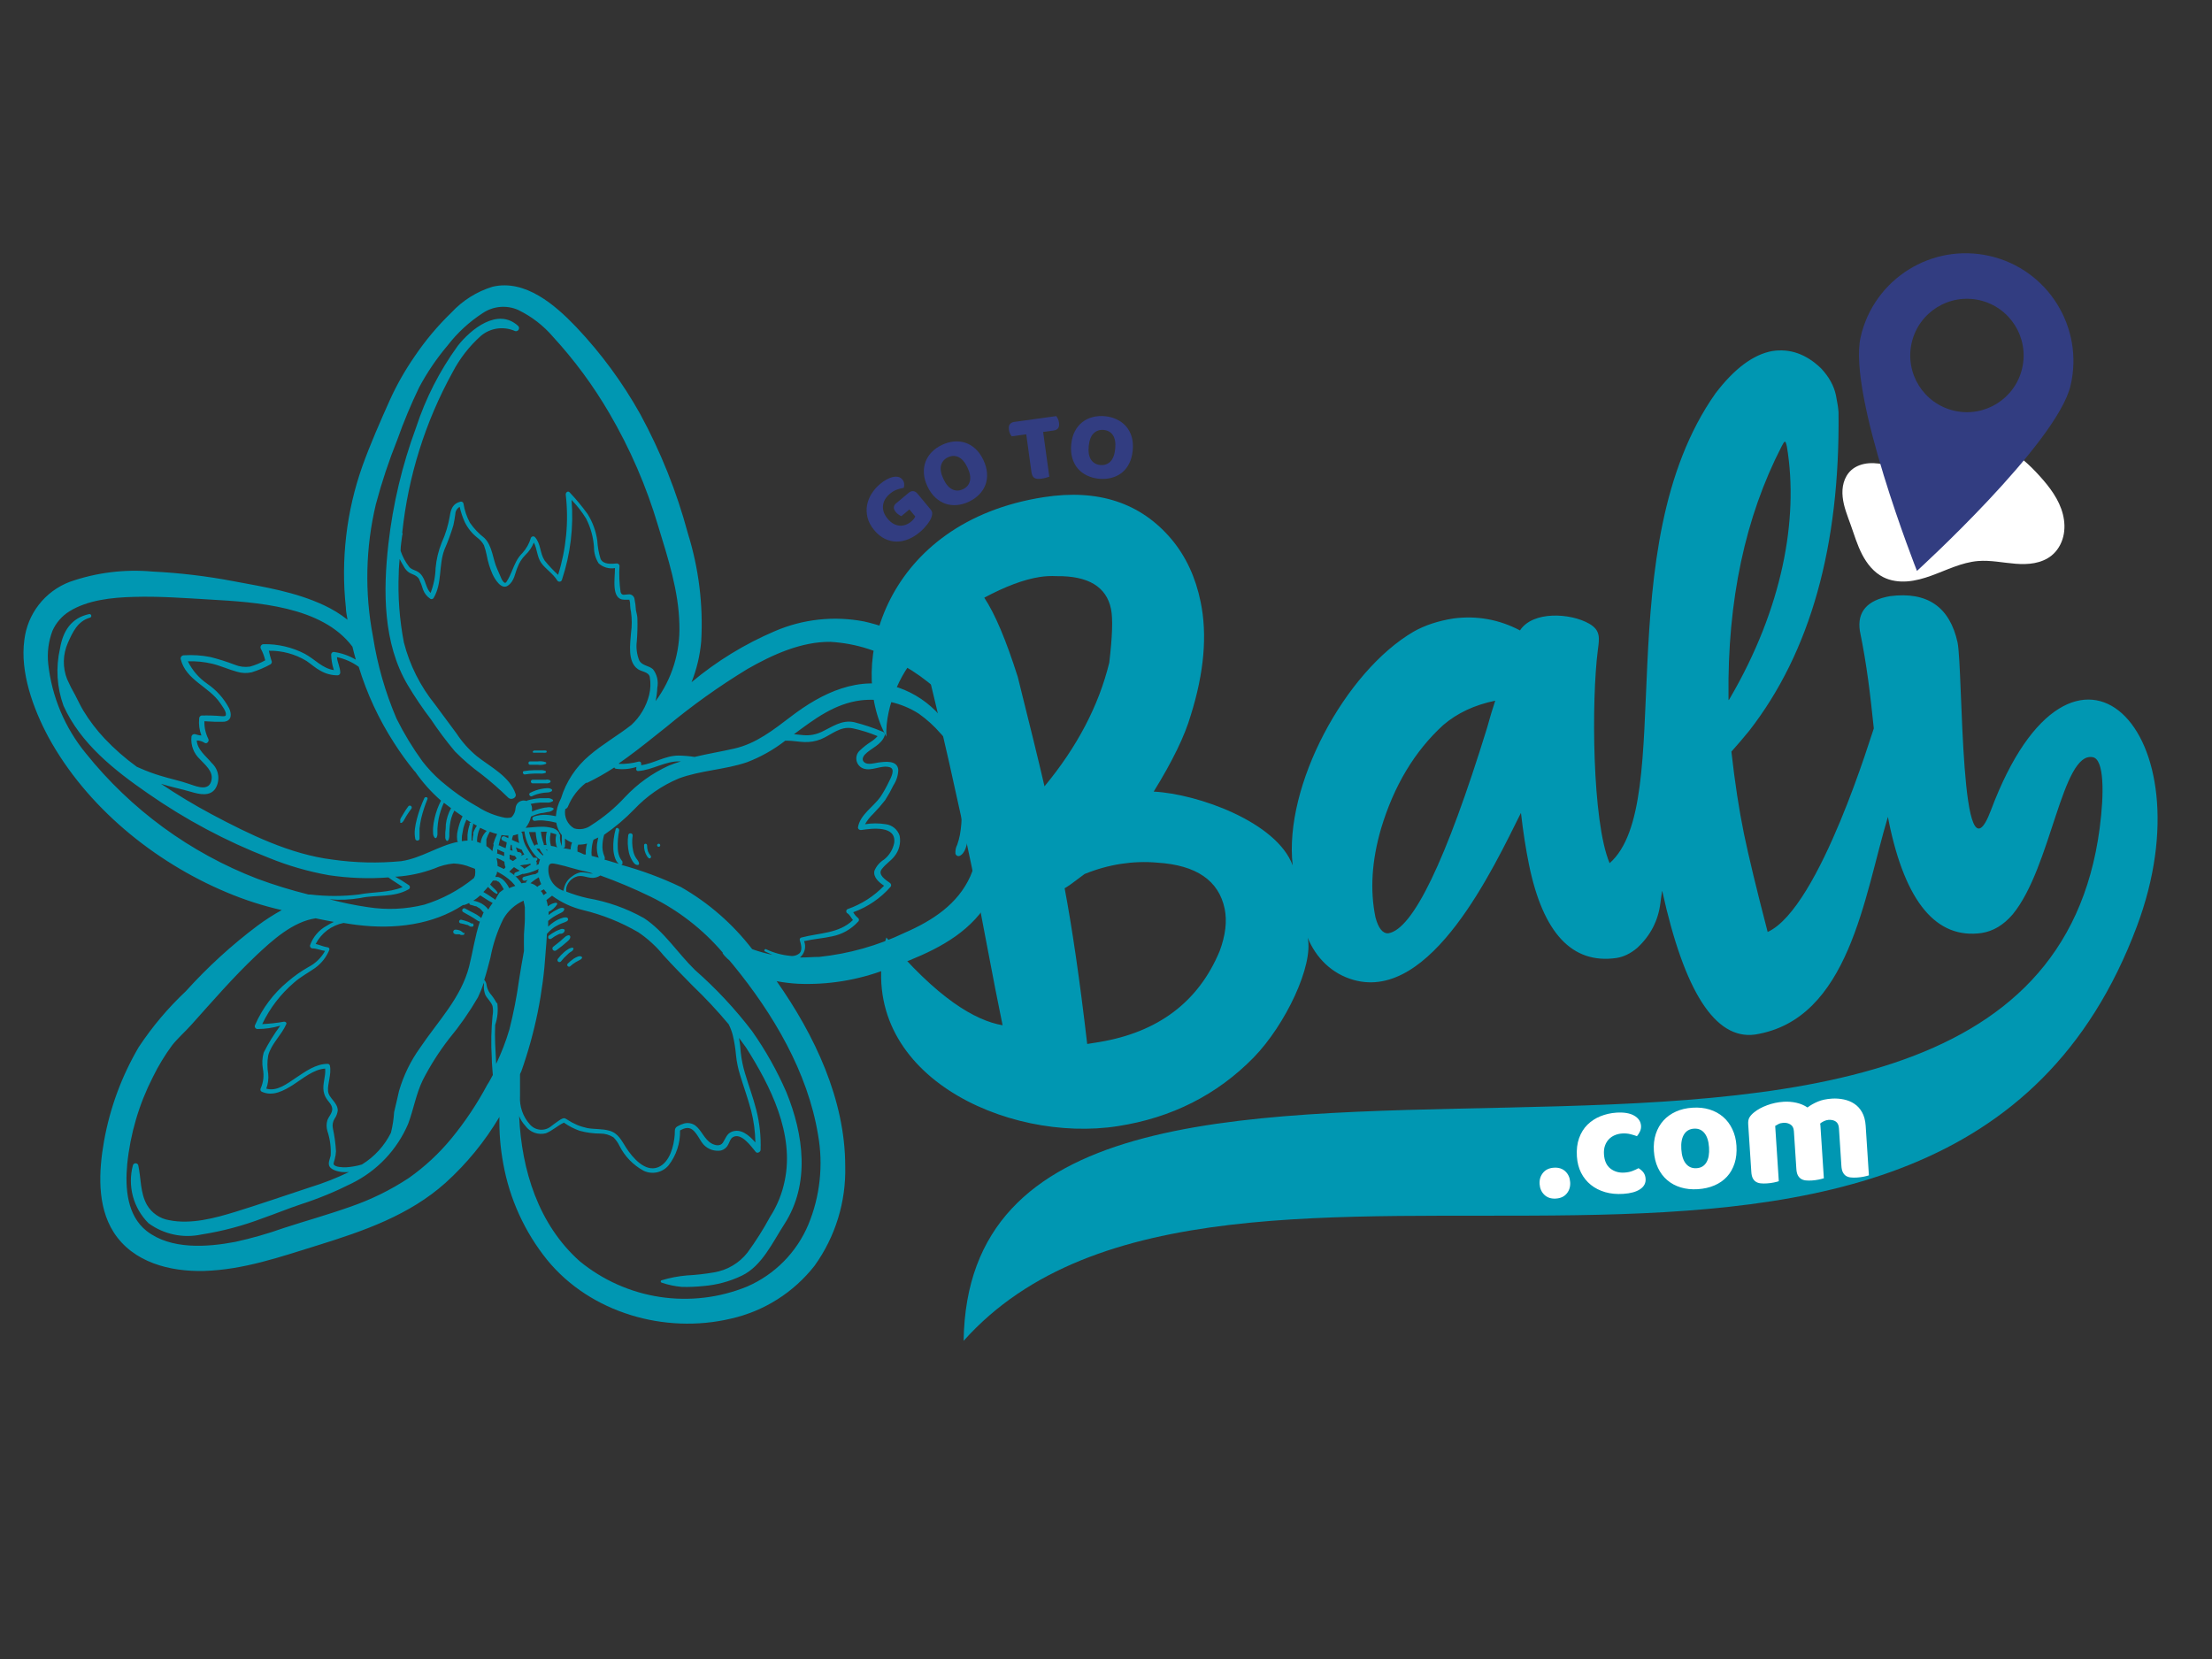 <svg xmlns="http://www.w3.org/2000/svg" xmlns:xlink="http://www.w3.org/1999/xlink" width="1200" zoomAndPan="magnify" viewBox="0 0 900 675" height="900" preserveAspectRatio="xMidYMid meet" version="1.0"><rect x="0" y="0" width="900" height="675" fill="#333333" stroke="none"/><defs><g/><clipPath id="56f517051a"><path d="M 749.16 180 L 840 180 L 840 236.875 L 749.16 236.875 Z M 749.16 180 " clip-rule="nonzero"/></clipPath><clipPath id="d8cdb70994"><path d="M 756 103 L 844 103 L 844 233 L 756 233 Z M 756 103 " clip-rule="nonzero"/></clipPath><clipPath id="7f7b201ae2"><path d="M 767.18 93.531 L 852.531 113.336 L 822.402 243.188 L 737.051 223.387 Z M 767.18 93.531 " clip-rule="nonzero"/></clipPath><clipPath id="9e0939cdda"><path d="M 767.18 93.531 L 852.531 113.336 L 822.402 243.188 L 737.051 223.387 Z M 767.18 93.531 " clip-rule="nonzero"/></clipPath></defs><path fill="#0097b2" d="M 407.664 297.625 C 405.211 292.012 402.086 286.801 398.285 281.992 C 394.484 277.188 390.137 272.941 385.238 269.258 C 380.34 265.258 375.043 261.867 369.355 259.098 C 363.664 256.328 357.734 254.246 351.562 252.852 C 348.527 252.27 345.465 251.914 342.375 251.785 C 339.285 251.656 336.203 251.762 333.129 252.094 C 330.055 252.43 327.023 252.988 324.031 253.773 C 321.043 254.562 318.129 255.566 315.289 256.785 C 302.965 262.047 291.66 268.973 281.375 277.559 C 283.5 272.191 284.812 266.633 285.309 260.879 C 285.727 253.465 285.477 246.07 284.566 238.699 C 283.652 231.332 282.09 224.102 279.879 217.012 C 275.328 200.062 268.863 183.879 260.48 168.461 C 253.266 155.578 244.586 143.777 234.438 133.051 C 225.938 124.16 213.703 113.461 200.328 116.684 C 197.141 117.672 194.141 119.051 191.316 120.824 C 188.496 122.602 185.953 124.707 183.684 127.152 C 178.066 132.582 173.066 138.535 168.695 145.012 C 164.809 150.625 161.449 156.543 158.621 162.758 C 154.688 171.57 150.754 180.461 147.449 189.629 C 144.188 198.848 141.988 208.316 140.855 218.031 C 139.719 227.742 139.676 237.465 140.723 247.188 C 140.723 248.84 141.152 250.492 141.391 252.145 C 138.441 249.82 135.27 247.867 131.867 246.281 C 120.066 240.773 107.633 238.848 95.043 236.484 C 84.145 234.406 73.156 233.094 62.074 232.551 C 56.363 232.031 50.66 232.129 44.969 232.84 C 39.277 233.547 33.727 234.855 28.316 236.762 C 27.09 237.23 25.902 237.781 24.75 238.41 C 23.598 239.039 22.496 239.746 21.438 240.527 C 20.383 241.309 19.387 242.156 18.445 243.074 C 17.504 243.988 16.633 244.965 15.824 246 C 15.016 247.035 14.281 248.121 13.621 249.254 C 12.961 250.391 12.383 251.566 11.883 252.777 C 11.383 253.992 10.965 255.234 10.637 256.504 C 10.305 257.777 10.062 259.062 9.906 260.367 C 8.094 273.469 13.484 288.301 19.699 299.906 C 35.125 328.156 62.547 350.621 92.172 363.055 C 99.445 366.129 106.934 368.543 114.637 370.293 C 111.23 372.176 107.965 374.273 104.84 376.586 C 94.238 384.551 84.492 393.457 75.609 403.301 C 68.328 410.152 61.93 417.746 56.41 426.082 C 49.457 437.984 44.762 450.719 42.324 464.285 C 40.199 476.324 39.371 490.605 46.258 501.383 C 54.125 513.66 69.156 517.438 82.887 517.121 C 99.137 516.648 114.086 511.379 129.469 506.617 C 148.039 500.832 166.492 494.461 181.246 481.281 C 189.91 473.438 197.227 464.492 203.199 454.449 C 203.07 460.863 203.598 467.223 204.773 473.527 C 206.066 480.691 208.223 487.582 211.246 494.203 C 214.273 500.824 218.066 506.969 222.633 512.637 C 240.219 534.156 270.555 542.891 297.387 536.52 C 300.734 535.762 303.988 534.73 307.16 533.418 C 310.328 532.105 313.363 530.531 316.262 528.699 C 319.16 526.863 321.883 524.797 324.426 522.496 C 326.973 520.195 329.301 517.695 331.418 514.996 C 333.523 512.066 335.379 508.98 336.984 505.746 C 338.59 502.512 339.922 499.168 340.98 495.719 C 342.043 492.266 342.816 488.754 343.305 485.176 C 343.793 481.598 343.988 478.004 343.891 474.395 C 343.891 447.367 331.379 421.047 315.996 399.211 C 318.91 399.762 321.848 400.113 324.809 400.273 C 330.844 400.516 336.84 400.152 342.805 399.188 C 348.766 398.219 354.57 396.668 360.219 394.527 C 373.238 389.648 387.051 384.457 396.727 374.031 C 406.406 363.605 410.066 350.031 411.719 336.652 C 412.684 330.082 412.824 323.492 412.137 316.887 C 411.453 310.277 409.961 303.859 407.664 297.625 Z M 259.617 313.715 C 265.559 313.324 270.75 309.547 276.77 309.781 L 277.086 309.781 C 275.336 310.293 273.617 310.895 271.93 311.594 C 265.254 314.684 259.391 318.906 254.344 324.262 C 250.262 328.695 245.672 332.527 240.574 335.75 C 239.582 336.504 238.473 336.996 237.246 337.227 C 236.02 337.453 234.809 337.395 233.609 337.047 C 232.941 336.66 232.344 336.176 231.82 335.605 C 231.301 335.031 230.879 334.391 230.555 333.688 C 230.23 332.984 230.02 332.246 229.922 331.477 C 229.828 330.707 229.852 329.941 229.992 329.18 C 230.562 328.988 230.941 328.605 231.133 328.039 C 232.727 324.227 235.152 321.055 238.41 318.516 C 238.566 318.535 238.727 318.535 238.883 318.516 C 242.703 316.672 246.391 314.586 249.938 312.262 C 250.043 312.516 250.227 312.688 250.488 312.773 C 253.348 313.176 256.156 312.938 258.91 312.062 C 258.891 312.234 258.891 312.406 258.91 312.574 C 258.672 313.047 258.988 313.758 259.617 313.715 Z M 319.496 301.363 L 320.285 301.363 C 322.605 301.363 324.887 301.836 327.168 301.914 C 329.488 302.02 331.73 301.652 333.898 300.812 C 338.223 299.082 341.766 295.305 346.918 296.328 C 350.398 297.078 353.785 298.141 357.07 299.516 C 356.223 300.445 355.266 301.246 354.199 301.914 C 352.691 302.883 351.285 303.984 349.988 305.219 C 349.844 305.336 349.707 305.465 349.578 305.602 C 349.453 305.738 349.332 305.883 349.223 306.035 C 349.113 306.188 349.016 306.348 348.926 306.512 C 348.84 306.676 348.762 306.848 348.691 307.02 C 348.625 307.195 348.57 307.375 348.527 307.555 C 348.48 307.738 348.449 307.922 348.43 308.109 C 348.41 308.297 348.402 308.48 348.406 308.668 C 348.406 308.855 348.422 309.043 348.453 309.227 C 348.48 309.414 348.52 309.594 348.57 309.777 C 348.621 309.957 348.684 310.133 348.758 310.305 C 348.832 310.477 348.914 310.645 349.012 310.805 C 349.105 310.965 349.211 311.121 349.324 311.27 C 349.441 311.414 349.566 311.555 349.699 311.688 C 349.832 311.82 349.973 311.941 350.121 312.055 C 350.27 312.168 350.426 312.273 350.586 312.367 C 350.75 312.461 350.918 312.543 351.09 312.613 C 354.672 314.031 358.527 311.082 362.066 312.184 C 364.465 312.93 362.383 316.629 361.711 318.004 C 360.684 320.191 359.504 322.289 358.172 324.301 C 355.379 328.234 349.871 331.539 349.082 336.652 C 349.082 337.402 349.832 337.836 350.461 337.715 C 354.828 337.047 364.703 335.789 363.836 342.91 C 363.574 344.254 363.09 345.512 362.379 346.68 C 361.668 347.852 360.777 348.863 359.707 349.715 C 357.906 350.832 356.594 352.367 355.773 354.32 C 355.223 356.875 357.504 358.922 359.707 360.379 C 355.5 364.727 350.543 367.898 344.836 369.898 C 344.488 370.086 344.316 370.375 344.316 370.766 C 344.316 371.156 344.488 371.445 344.836 371.629 C 345.816 372.258 346.289 373.441 347.039 374.344 C 341.332 379.891 333.387 379.5 326.027 381.465 C 325.801 381.523 325.629 381.652 325.508 381.852 C 325.387 382.047 325.348 382.262 325.398 382.488 C 325.871 384.023 326.578 386.422 325.398 387.762 C 324.863 388.242 324.25 388.582 323.562 388.781 C 322.871 388.98 322.172 389.02 321.465 388.902 C 318.027 388.57 314.75 387.668 311.629 386.188 C 311.117 385.992 310.723 386.855 311.234 387.094 L 314.305 388.508 C 311.496 387.918 308.742 387.145 306.043 386.188 C 302.098 381.062 297.688 376.375 292.816 372.121 C 287.941 367.871 282.699 364.141 277.086 360.93 C 269.203 357.16 261.043 354.133 252.613 351.84 L 252.809 351.84 C 252.879 351.844 252.945 351.828 253.008 351.801 C 253.07 351.773 253.125 351.73 253.168 351.676 C 253.211 351.621 253.238 351.559 253.25 351.492 C 253.266 351.422 253.262 351.355 253.242 351.289 C 253.281 351.027 253.281 350.766 253.242 350.504 L 252.809 349.914 C 252.484 349.477 252.223 349.004 252.023 348.496 C 251.605 347.379 251.383 346.227 251.355 345.035 C 251.254 342.609 251.449 340.211 251.945 337.836 C 251.945 336.891 250.727 336.418 250.488 337.402 C 249.734 340.051 249.418 342.754 249.543 345.508 C 249.613 346.859 249.887 348.172 250.371 349.441 C 250.602 350.051 250.926 350.602 251.355 351.094 C 251.492 351.246 251.648 351.379 251.828 351.484 L 249.543 350.816 C 248.363 350.426 247.145 350.109 245.965 349.754 C 246.125 349.348 246.125 348.941 245.965 348.535 C 245.266 346.953 244.992 345.301 245.137 343.578 C 245.215 342.242 245.438 340.93 245.809 339.645 C 250.199 336.625 254.254 333.203 257.965 329.375 C 263.137 323.891 269.195 319.68 276.141 316.746 C 285.109 313.402 294.906 313.207 303.918 310.137 C 309.547 307.984 314.738 305.059 319.496 301.363 Z M 296.48 416.758 C 297.16 418.105 297.695 419.508 298.094 420.965 C 298.77 423.75 299.23 426.57 299.473 429.426 C 299.75 432.102 300.289 434.723 301.086 437.293 C 302.539 442.133 304.312 446.934 305.609 451.852 C 306.699 456.109 307.273 460.438 307.34 464.836 C 304.82 461.922 301.398 458.973 297.66 460.508 C 295.656 461.332 295.223 463.262 294.121 464.914 C 293.02 466.566 290.777 466.016 289.359 465.148 C 286.527 463.457 285.426 459.836 282.867 457.91 C 282.203 457.449 281.473 457.152 280.672 457.012 C 279.875 456.875 279.086 456.914 278.305 457.121 C 277.324 457.414 276.395 457.82 275.512 458.344 C 274.254 459.129 274.645 460.387 274.527 461.727 C 274.172 466.25 272.562 472.859 267.879 474.867 C 262.527 477.148 257.297 470.934 254.777 467 C 252.848 464.047 251.59 461.059 247.891 460.035 C 244.98 459.207 241.871 459.523 238.922 458.973 C 236 458.355 233.297 457.215 230.816 455.551 C 230.109 455.156 229.793 454.801 229.008 455.039 C 228.387 455.289 227.809 455.617 227.277 456.02 C 226.098 456.77 225.035 457.672 223.895 458.5 C 223.578 458.727 223.242 458.922 222.891 459.086 C 222.535 459.25 222.172 459.379 221.793 459.473 C 221.418 459.57 221.035 459.625 220.645 459.648 C 220.258 459.672 219.871 459.656 219.484 459.605 C 219.098 459.555 218.723 459.469 218.352 459.348 C 217.984 459.227 217.629 459.07 217.289 458.883 C 216.949 458.691 216.629 458.473 216.332 458.223 C 216.031 457.973 215.758 457.699 215.512 457.398 C 214.129 455.84 213.098 454.074 212.418 452.105 C 211.734 450.133 211.457 448.109 211.578 446.027 C 211.578 443.078 211.578 440.125 211.578 437.215 C 211.578 436.781 211.934 436.391 212.09 435.957 C 217.672 420.184 220.977 403.949 222.004 387.25 C 222.242 384.809 222.398 382.41 222.516 379.973 C 223.418 378.918 224.441 378 225.586 377.215 C 226.824 376.441 228.137 375.812 229.52 375.328 C 230.109 375.094 231.328 374.738 231.133 373.871 C 230.934 373.008 229.637 373.242 229.047 373.402 C 227.629 373.805 226.316 374.434 225.113 375.289 C 224.371 375.812 223.676 376.387 223.027 377.02 C 223.027 376.234 223.027 375.484 223.027 374.699 C 223.629 374.18 224.262 373.695 224.914 373.242 C 225.703 372.73 226.488 372.301 227.316 371.867 C 228.141 371.434 229.363 371.039 229.52 370.137 C 229.645 369.965 229.645 369.793 229.52 369.625 C 228.73 369.035 227.395 369.625 226.688 370.055 C 225.762 370.504 224.883 371.031 224.051 371.629 L 223.223 372.301 C 223.223 371.867 223.223 371.434 223.223 371 C 224.68 370.316 225.832 369.293 226.688 367.934 C 226.711 367.855 226.719 367.781 226.707 367.703 C 226.695 367.625 226.668 367.555 226.617 367.492 C 226.57 367.426 226.512 367.379 226.441 367.344 C 226.367 367.312 226.293 367.297 226.215 367.301 C 225.234 367.414 224.344 367.754 223.539 368.324 L 222.91 368.758 C 222.793 367.887 222.594 367.035 222.32 366.199 L 223.855 365.02 L 224.602 364.43 C 228.418 367.227 232.629 369.184 237.23 370.293 C 245.156 372.203 252.645 375.203 259.695 379.301 C 263.594 381.941 267.031 385.09 270.004 388.746 C 273.938 393.07 277.871 397.047 281.805 401.059 C 286.988 406.02 291.879 411.254 296.48 416.758 Z M 202.059 408.102 C 201.316 406.688 200.426 405.375 199.383 404.168 C 198.633 403.141 198.16 402 197.965 400.742 C 197.879 399.957 197.566 399.273 197.02 398.699 C 197.965 395.746 198.754 392.68 199.539 389.648 C 200.566 384.164 202.309 378.918 204.773 373.91 C 205.715 372.25 206.898 370.781 208.316 369.504 C 209.738 368.223 211.324 367.203 213.074 366.438 C 213.074 366.75 213.074 366.438 213.074 366.871 C 213.293 367.633 213.449 368.406 213.547 369.191 C 213.516 369.742 213.516 370.293 213.547 370.844 C 213.547 371.867 213.547 372.891 213.547 373.91 C 213.547 375.996 213.27 378.043 213.191 380.129 C 213.113 382.215 213.191 384.691 213.191 386.934 C 212.484 390.867 211.773 394.805 211.184 398.738 C 210.25 405.527 208.938 412.238 207.25 418.883 C 205.828 423.691 204.031 428.363 201.859 432.887 L 201.859 432.535 C 201.586 427.34 201.23 422.188 201.469 417.031 C 202.453 414.121 202.742 411.145 202.332 408.102 Z M 159.055 460.898 C 157.73 463.559 156.062 465.988 154.059 468.18 C 152.051 470.371 149.785 472.246 147.254 473.805 C 145.117 474.426 142.941 474.805 140.723 474.945 C 139.5 474.945 136.117 474.945 135.723 473.609 C 135.723 473.059 136.078 472.113 136.195 471.641 C 136.484 470.57 136.656 469.48 136.707 468.375 C 136.52 465.262 136.102 462.18 135.449 459.129 C 135.301 458.457 135.285 457.777 135.398 457.098 C 135.516 456.418 135.754 455.781 136.117 455.195 C 136.828 454.188 137.262 453.074 137.418 451.852 C 137.418 448.508 133.797 446.934 133.48 443.98 C 133.168 441.031 134.938 437.137 134.23 433.598 C 134.184 433.383 134.078 433.203 133.906 433.062 C 133.738 432.926 133.543 432.852 133.324 432.848 C 128.523 432.848 124.316 435.918 120.539 438.434 C 116.762 440.953 112.668 444.219 108.34 442.922 C 109.066 440.973 109.328 438.969 109.129 436.902 C 108.691 434.41 108.691 431.918 109.129 429.426 C 110.387 424.664 114.559 421.125 116.484 416.68 C 116.762 416.047 116.055 415.617 115.543 415.695 C 112.613 416.219 109.66 416.547 106.688 416.68 C 109.836 410.109 114.176 404.457 119.711 399.723 C 122.309 397.438 125.418 395.785 128.172 393.859 C 130.781 391.973 132.707 389.547 133.953 386.582 C 134.012 386.465 134.043 386.34 134.039 386.211 C 134.039 386.078 134.004 385.957 133.941 385.844 C 133.879 385.73 133.793 385.637 133.684 385.562 C 133.574 385.492 133.453 385.453 133.324 385.441 C 131.633 385.203 130.098 384.457 128.445 384.062 C 129.008 382.969 129.684 381.957 130.477 381.016 C 131.27 380.078 132.156 379.238 133.137 378.5 C 134.117 377.758 135.168 377.141 136.289 376.637 C 137.41 376.137 138.574 375.766 139.777 375.523 C 141.586 375.801 143.355 376.113 145.129 376.312 C 160.434 378.238 176.09 376.312 188.406 368.207 C 188.574 368.246 188.746 368.246 188.918 368.207 C 189.609 367.984 190.277 367.711 190.922 367.383 C 190.922 367.734 191.16 368.129 191.512 368.168 C 192.141 368.309 192.758 368.492 193.363 368.719 L 193.715 368.719 L 194.504 369.191 L 194.816 369.426 L 195.016 369.426 L 195.684 370.055 L 196.273 370.727 C 196.336 370.867 196.426 370.984 196.551 371.078 L 196.824 371.078 C 196.469 371.867 196.117 372.73 195.801 373.559 L 195.367 373.125 C 194.477 372.43 193.52 371.84 192.496 371.355 C 191.434 370.805 190.332 370.293 189.309 369.664 C 189.113 369.543 188.906 369.512 188.684 369.562 C 188.461 369.617 188.289 369.742 188.168 369.938 C 188.051 370.133 188.016 370.344 188.07 370.566 C 188.125 370.789 188.25 370.961 188.445 371.078 C 189.348 371.629 190.293 372.141 191.238 372.652 C 192.184 373.164 193.086 373.793 193.992 374.383 C 194.367 374.68 194.785 374.875 195.25 374.973 C 193.246 380.914 192.34 387.484 190.883 393.191 C 187.578 406.055 178.176 415.496 170.938 426.277 C 167.074 431.648 164.215 437.512 162.359 443.863 C 161.652 446.738 161.102 449.609 160.352 452.48 C 160.18 455.328 159.75 458.133 159.055 460.898 Z M 166.293 361.832 C 166.441 361.738 166.559 361.617 166.645 361.461 C 166.73 361.309 166.773 361.145 166.773 360.969 C 166.773 360.793 166.73 360.629 166.645 360.473 C 166.559 360.32 166.441 360.195 166.293 360.102 C 164.504 358.863 162.656 357.723 160.746 356.68 L 161.535 356.68 C 166.758 356.312 171.816 355.211 176.719 353.375 C 179.234 352.266 181.855 351.586 184.59 351.328 C 187.031 351.422 189.379 351.945 191.633 352.902 C 192.199 353.07 192.75 353.281 193.285 353.531 C 193.422 354.359 193.422 355.184 193.285 356.012 C 193.285 356.402 192.969 356.836 192.812 357.27 C 186.781 362.176 180.051 365.781 172.629 368.09 C 165.078 369.961 157.457 370.301 149.77 369.113 C 144.461 368.34 139.215 367.266 134.031 365.887 C 138.25 366.27 142.449 366.102 146.621 365.375 C 152.957 363.957 160.156 365.336 166.254 361.832 Z M 86.191 310.492 C 83.871 307.656 80.289 305.102 80.055 301.285 C 81.176 301.285 82.215 301.586 83.16 302.188 C 84.145 302.938 85.246 301.559 84.773 300.656 C 83.641 298.387 83.102 295.988 83.16 293.453 C 85.848 293.656 88.535 293.723 91.227 293.652 C 94.336 293.219 94.297 290.543 93.234 288.184 C 91.07 284.125 88.094 280.793 84.305 278.191 C 80.895 275.824 78.27 272.781 76.434 269.062 C 79.77 268.957 83.062 269.285 86.309 270.047 C 89.773 270.871 92.996 272.406 96.422 273.312 C 98.395 273.914 100.387 273.992 102.402 273.547 C 105.027 272.738 107.543 271.676 109.953 270.359 C 110.098 270.285 110.223 270.184 110.324 270.059 C 110.43 269.934 110.504 269.793 110.547 269.637 C 110.594 269.48 110.605 269.32 110.582 269.16 C 110.562 269 110.512 268.848 110.426 268.707 C 110.004 267.418 109.664 266.105 109.402 264.773 C 112.105 264.727 114.762 265.059 117.371 265.77 C 119.98 266.48 122.438 267.535 124.746 268.945 C 126.637 270.242 128.328 271.816 130.336 272.879 C 132.5 274.133 134.836 274.762 137.336 274.766 C 137.629 274.766 137.879 274.668 138.09 274.473 C 138.301 274.277 138.418 274.031 138.438 273.742 C 138.438 271.5 137.258 269.535 137.102 267.371 C 140.328 268.062 143.277 269.375 145.953 271.305 C 149.312 282.277 154.098 292.586 160.312 302.227 C 162.855 306.223 165.621 310.051 168.617 313.715 C 168.617 313.715 168.617 313.715 168.891 313.953 C 171.918 318.324 175.434 322.258 179.434 325.754 C 178.27 328.008 177.406 330.367 176.84 332.836 C 176.52 334.133 176.309 335.441 176.207 336.773 C 176.168 337.48 176.168 338.188 176.207 338.895 C 176.188 339.613 176.398 340.258 176.84 340.824 C 176.934 340.945 177.059 341.008 177.211 341.008 C 177.367 341.008 177.492 340.945 177.586 340.824 C 177.898 340.262 178.027 339.656 177.98 339.016 C 177.98 338.387 177.98 337.754 177.98 337.125 C 178.059 335.805 178.215 334.492 178.453 333.191 C 178.902 330.961 179.598 328.812 180.535 326.738 L 180.773 326.738 C 181.676 327.488 182.621 328.117 183.527 328.824 C 182.398 330.879 181.691 333.07 181.402 335.395 C 181.402 336.496 181.324 337.598 181.168 338.699 C 181.168 339.25 181.168 339.801 181.168 340.352 C 181.094 340.969 181.254 341.52 181.637 342.004 C 181.723 342.094 181.828 342.141 181.953 342.141 C 182.078 342.141 182.184 342.094 182.27 342.004 C 182.938 341.297 182.82 339.879 182.82 338.977 C 182.84 337.895 182.918 336.82 183.055 335.75 C 183.281 333.652 183.883 331.672 184.863 329.809 C 185.965 330.594 187.066 331.383 188.207 332.129 C 187.523 333.504 186.984 334.934 186.594 336.418 C 186.359 337.285 186.164 338.188 186.004 339.094 C 185.906 339.984 185.906 340.875 186.004 341.77 C 186.012 342.07 186.133 342.32 186.359 342.516 C 178.492 344.051 171.41 349.203 163.227 350.383 C 153.914 351.277 144.629 351.07 135.371 349.754 C 118.059 347.629 101.34 339.406 86.113 331.305 C 79.031 327.52 72.16 323.387 65.496 318.91 C 69.43 320.168 73.758 320.996 77.852 322.215 C 81.039 323.16 85.445 324.184 87.648 320.836 C 87.891 320.434 88.102 320.012 88.273 319.57 C 88.445 319.133 88.578 318.68 88.676 318.219 C 88.77 317.754 88.824 317.289 88.84 316.816 C 88.855 316.344 88.828 315.871 88.762 315.406 C 88.695 314.938 88.59 314.477 88.445 314.027 C 88.301 313.578 88.121 313.145 87.902 312.727 C 87.684 312.309 87.43 311.91 87.141 311.535 C 86.855 311.16 86.539 310.812 86.191 310.492 Z M 229.203 345.074 L 229.402 345.074 C 229.578 345.035 229.699 344.934 229.754 344.758 C 229.812 344.605 229.852 344.449 229.875 344.285 L 229.875 343.773 C 229.934 343.344 229.934 342.91 229.875 342.477 L 229.875 341.18 C 230.723 341.906 231.68 342.445 232.746 342.793 C 232.617 343.098 232.512 343.414 232.43 343.734 C 232.277 344.355 232.188 344.984 232.156 345.625 C 231.094 345.375 230.016 345.203 228.93 345.113 Z M 243.684 349.008 L 240.73 348.223 C 240.633 347.344 240.633 346.465 240.73 345.586 C 240.809 344.242 241.059 342.93 241.48 341.652 L 243.445 340.746 C 243.312 341.156 243.223 341.574 243.172 342.004 C 242.711 343.906 242.711 345.809 243.172 347.711 C 243.289 348.199 243.461 348.672 243.684 349.125 Z M 238.371 345.625 C 238.312 346.305 238.312 346.988 238.371 347.668 L 237.664 347.668 C 236.781 347.219 235.879 346.828 234.949 346.488 C 234.93 346.16 234.93 345.832 234.949 345.508 C 234.949 345.508 234.949 345.191 234.949 344.996 C 234.969 344.875 234.969 344.758 234.949 344.641 C 235.031 344.305 235.133 343.977 235.262 343.656 C 236.477 343.684 237.672 343.539 238.844 343.223 C 238.617 344.051 238.461 344.891 238.371 345.742 Z M 198.633 370.016 L 198.398 369.703 L 197.77 368.992 C 197.262 368.52 196.711 368.098 196.117 367.734 C 195.016 367.098 193.832 366.676 192.574 366.477 C 193.582 365.836 194.527 365.113 195.41 364.312 L 197.492 365.648 L 199.145 366.672 C 199.562 366.938 199.996 367.176 200.445 367.383 C 199.773 368.254 199.168 369.172 198.633 370.137 Z M 193.047 353.297 Z M 202.332 346.805 C 202.332 346.371 202.332 345.938 202.332 345.508 C 203.238 345.977 204.184 346.41 205.125 346.805 C 205.125 347.316 205.125 347.828 205.125 348.34 C 204.184 347.895 203.215 347.527 202.215 347.238 C 202.215 347.238 202.332 346.961 202.332 346.805 Z M 219.055 360.457 L 218.621 360.852 C 217.816 360.117 216.887 359.617 215.828 359.355 C 216.504 358.773 217.211 358.234 217.953 357.742 L 219.211 356.953 C 219.434 357.91 219.762 358.828 220.195 359.707 C 219.84 359.938 219.5 360.188 219.172 360.457 Z M 219.055 354.871 L 218.699 355.105 L 217.875 355.656 C 217.219 355.715 216.578 355.832 215.945 356.012 L 213.152 356.758 C 212.945 356.824 212.785 356.949 212.672 357.137 C 212.559 357.324 212.523 357.527 212.562 357.742 C 212.621 357.957 212.742 358.121 212.934 358.234 C 213.125 358.352 213.328 358.383 213.547 358.332 L 214.766 358.016 L 214.059 358.688 C 214.004 358.832 214.004 358.973 214.059 359.117 C 213.418 359.152 212.789 359.246 212.168 359.395 L 211.617 358.605 C 210.836 357.582 209.945 356.664 208.941 355.852 C 208.391 355.426 207.812 355.031 207.211 354.672 C 207.816 354.016 208.457 353.398 209.141 352.824 L 210.754 353.848 L 211.5 354.238 C 210.953 354.516 210.391 354.754 209.809 354.949 C 209.605 355.02 209.449 355.148 209.336 355.336 C 209.227 355.52 209.188 355.719 209.219 355.934 C 209.277 356.148 209.398 356.312 209.59 356.426 C 209.781 356.539 209.984 356.57 210.203 356.523 C 211.027 356.246 211.855 355.895 212.641 355.539 C 212.863 355.621 213.086 355.621 213.309 355.539 C 214.523 355.332 215.703 355.004 216.852 354.555 C 217.484 354.332 218.102 354.07 218.699 353.77 L 219.172 353.531 C 218.938 354.082 218.977 354.477 219.016 354.871 Z M 202.098 349.441 C 202.113 349.324 202.113 349.203 202.098 349.086 C 203.188 349.512 204.238 350.023 205.246 350.621 C 205.246 351.395 205.391 352.145 205.676 352.863 L 205.047 353.57 L 202.449 352.352 C 202.48 351.359 202.348 350.391 202.059 349.441 Z M 209.219 348.223 L 209.492 348.223 C 209.695 348.586 209.93 348.926 210.203 349.242 C 209.691 349.598 209.18 349.953 208.707 350.344 L 207.367 349.559 C 207.367 348.969 207.367 348.34 207.367 347.711 C 207.973 347.922 208.59 348.094 209.219 348.223 Z M 213.426 351.762 C 213.625 351.828 213.82 351.828 214.02 351.762 L 214.137 351.762 C 214.684 351.68 215.219 351.562 215.75 351.406 L 215.984 351.762 L 215.238 352.234 L 213.348 353.453 C 212.992 353.062 212.586 352.734 212.129 352.469 L 211.539 352.117 L 213.547 351.801 Z M 213.742 349.875 C 214.031 349.68 214.281 349.441 214.488 349.164 L 214.844 349.676 Z M 212.445 346.137 C 212.719 346.688 212.996 347.199 213.309 347.711 C 212.969 347.789 212.641 347.91 212.324 348.062 L 211.816 348.34 L 212.051 348.141 C 212.195 348.004 212.27 347.832 212.27 347.629 C 212.27 347.43 212.195 347.258 212.051 347.117 C 211.723 346.832 211.344 346.688 210.91 346.688 L 210.594 346.688 C 210.297 346.07 210.074 345.426 209.926 344.758 C 210.68 345.125 211.453 345.438 212.246 345.703 C 212.309 345.785 212.375 345.863 212.445 345.938 Z M 208.195 343.812 C 208.227 344.605 208.359 345.379 208.59 346.137 L 207.605 345.898 C 207.605 345.152 207.605 344.406 207.879 343.656 Z M 201.586 366.16 C 201.16 365.785 200.703 365.457 200.207 365.176 L 198.398 363.957 L 196.668 362.934 C 197.297 362.305 197.926 361.598 198.555 360.852 L 199.695 361.992 L 200.719 362.855 L 201.27 363.25 C 201.473 363.383 201.684 363.5 201.898 363.605 C 202.059 363.723 202.207 363.715 202.352 363.582 C 202.496 363.445 202.516 363.297 202.41 363.133 C 202.293 362.926 202.164 362.73 202.02 362.543 L 201.586 362.031 C 201.309 361.715 200.957 361.441 200.641 361.125 L 199.816 360.301 L 199.422 359.867 C 199.816 359.355 200.207 358.844 200.562 358.293 C 200.746 358.273 200.93 358.273 201.113 358.293 L 201.98 358.293 L 202.609 358.688 L 202.805 358.688 C 202.98 358.824 203.141 358.98 203.277 359.156 L 203.512 359.434 C 204.047 360.203 204.531 361.004 204.969 361.832 C 204.34 362.266 203.789 362.699 203.238 363.133 C 202.621 364.039 202.07 364.98 201.586 365.965 Z M 207.25 361.52 C 206.781 360.5 206.176 359.57 205.441 358.727 C 204.723 357.852 203.832 357.223 202.766 356.836 C 202.371 356.777 201.98 356.777 201.586 356.836 C 201.586 356.402 201.938 355.973 202.098 355.539 C 202.254 355.105 202.098 354.949 202.293 354.672 C 203.934 355.492 205.469 356.473 206.898 357.625 C 207.762 358.316 208.547 359.09 209.258 359.945 C 209.402 360.105 209.531 360.277 209.652 360.457 C 208.832 360.691 208.031 360.98 207.25 361.32 Z M 213.625 366.75 C 213.938 366.75 213.82 366.75 213.625 366.75 Z M 220.629 363.367 C 220.629 363.055 220.234 362.816 220.039 362.543 L 220.352 362.344 C 220.652 362.152 220.969 361.98 221.297 361.832 C 221.648 362.355 222.039 362.84 222.477 363.289 L 222.004 363.566 L 221.219 364.195 C 220.902 363.957 220.785 363.484 220.629 363.172 Z M 220.863 348.062 C 219.867 347.27 219 346.352 218.266 345.309 L 219.488 345.309 C 219.711 345.789 219.973 346.25 220.273 346.688 C 220.512 347.082 220.785 347.449 221.098 347.789 Z M 222.594 345.664 C 222.594 345.898 222.594 346.137 222.871 346.41 L 222.082 345.586 Z M 226.293 339.723 C 225.973 341.035 225.973 342.344 226.293 343.656 C 226.293 344.051 226.566 344.406 226.688 344.797 C 226.266 344.617 225.832 344.473 225.387 344.363 L 224.168 344.168 C 223.703 342.598 223.637 341.012 223.973 339.406 C 224.062 339.199 224.062 338.988 223.973 338.777 C 224.836 338.977 225.625 339.328 226.488 339.527 C 226.426 339.508 226.359 339.508 226.293 339.527 Z M 222.359 338.855 C 222.004 340.508 222.004 342.16 222.359 343.812 L 221.258 343.812 C 221.242 343.684 221.242 343.551 221.258 343.422 C 220.668 341.801 220.273 340.137 220.078 338.426 L 220.629 338.426 C 221.387 338.387 222.148 338.387 222.91 338.426 C 222.691 338.449 222.492 338.527 222.32 338.66 Z M 218.855 343.617 L 218.305 343.617 C 218.117 343.621 217.953 343.68 217.805 343.797 C 217.66 343.914 217.562 344.066 217.52 344.246 C 216.496 342.449 215.734 340.551 215.238 338.543 L 217.953 338.543 C 218.07 340.199 218.359 341.824 218.816 343.422 Z M 212.641 338.305 C 212.641 338.305 212.641 338.305 212.957 338.305 L 213.426 338.305 C 213.406 338.449 213.406 338.594 213.426 338.738 C 213.715 340.613 214.277 342.398 215.117 344.098 C 215.957 345.797 217.031 347.328 218.344 348.691 C 218.754 349.102 219.215 349.441 219.723 349.715 C 219.461 350.32 219.277 350.953 219.172 351.605 C 218.781 351.738 218.414 351.922 218.07 352.156 C 218.07 352.156 218.07 352.156 218.344 351.879 C 218.453 351.695 218.453 351.512 218.344 351.328 C 218.402 351.145 218.402 350.961 218.344 350.777 L 218.109 350.383 C 218.27 350.27 218.402 350.125 218.504 349.953 C 218.688 349.77 218.73 349.562 218.621 349.328 C 218.512 349.09 218.328 348.984 218.07 349.008 C 217.73 348.93 217.387 348.93 217.047 349.008 L 216.34 348.062 C 215.711 347.16 215.121 346.254 214.57 345.309 C 213.402 343.512 212.734 341.543 212.562 339.406 C 212.562 339.23 212.516 339.07 212.414 338.926 C 212.312 338.781 212.176 338.68 212.012 338.621 Z M 210.754 339.488 C 210.762 340.691 210.934 341.871 211.262 343.027 C 210.633 342.711 209.965 342.477 209.336 342.203 L 208.312 341.73 C 208.312 341.141 208.59 340.508 208.746 339.918 C 209.449 339.793 210.129 339.598 210.793 339.328 C 210.793 339.328 210.711 339.211 210.711 339.289 Z M 206.816 341.02 L 205.402 340.352 C 205.184 340.238 204.953 340.211 204.711 340.273 C 204.473 340.332 204.281 340.465 204.141 340.668 C 204.008 340.883 203.973 341.117 204.035 341.363 C 204.098 341.609 204.238 341.797 204.457 341.926 C 205.004 342.227 205.566 342.492 206.148 342.711 C 206.148 343.5 205.836 344.324 205.715 345.113 C 204.852 344.758 203.984 344.406 203.121 343.973 L 202.883 343.973 C 203.141 342.531 203.531 341.125 204.062 339.762 C 204.988 339.918 205.918 339.996 206.855 339.996 Z M 200.879 343.656 C 200.641 344.562 200.484 345.426 200.328 346.332 C 199.613 345.52 198.801 344.828 197.887 344.246 C 197.906 344.168 197.906 344.09 197.887 344.012 L 197.887 343.184 C 197.867 342.922 197.867 342.66 197.887 342.398 L 197.887 341.492 C 198.23 340.398 198.703 339.363 199.305 338.387 C 200.262 338.777 201.246 339.094 202.254 339.328 C 201.613 340.66 201.086 342.039 200.68 343.461 Z M 195.762 343.105 L 194.109 342.516 C 194.09 342.227 194.09 341.938 194.109 341.648 C 194.148 341.043 194.227 340.438 194.348 339.84 C 194.543 338.781 194.887 337.773 195.367 336.812 L 198.043 338.07 C 197.355 338.703 196.801 339.438 196.375 340.27 C 195.949 341.102 195.68 341.98 195.566 342.91 Z M 192.652 339.172 C 192.496 339.859 192.375 340.555 192.301 341.258 C 192.281 341.508 192.281 341.754 192.301 342.004 L 191.867 342.004 C 191.867 341.258 191.867 340.508 191.867 339.762 C 191.918 338.348 192.125 336.957 192.496 335.59 C 192.578 335.406 192.578 335.223 192.496 335.039 L 193.207 335.512 L 194.031 335.945 C 193.348 336.93 192.824 337.992 192.457 339.133 Z M 191.16 335.238 C 190.664 336.68 190.348 338.164 190.215 339.684 C 190.215 340.43 190.215 341.219 190.215 342.004 C 189.438 342.043 188.664 342.121 187.895 342.242 C 187.91 342.098 187.91 341.953 187.895 341.809 C 187.895 340.98 187.895 340.156 188.09 339.328 C 188.289 338.504 188.367 337.715 188.523 336.93 C 188.844 335.738 189.262 334.586 189.781 333.469 L 191.906 334.805 C 191.828 334.75 191.742 334.715 191.648 334.699 C 191.555 334.684 191.461 334.688 191.367 334.715 C 191.277 334.742 191.195 334.789 191.125 334.852 C 191.055 334.914 191 334.992 190.961 335.078 Z M 229.441 362.504 C 228.938 362.344 228.453 362.145 227.984 361.898 C 227.516 361.656 227.074 361.375 226.656 361.055 C 226.234 360.734 225.848 360.379 225.492 359.992 C 225.137 359.602 224.816 359.188 224.531 358.742 C 224.246 358.297 224.004 357.832 223.801 357.344 C 223.602 356.859 223.441 356.355 223.328 355.844 C 223.211 355.328 223.141 354.809 223.117 354.281 C 223.094 353.754 223.117 353.23 223.184 352.707 C 223.5 350.895 224.875 351.25 226.805 351.645 C 230.738 352.469 234.672 353.926 238.605 354.633 L 241.32 355.422 L 240.258 355.422 C 238.906 355.047 237.531 354.891 236.129 354.949 C 234.891 355.23 233.773 355.766 232.785 356.562 C 231.914 357.145 231.188 357.871 230.609 358.746 C 230.031 359.617 229.641 360.57 229.441 361.598 C 229.363 361.844 229.297 362.094 229.242 362.344 Z M 151.738 258.91 C 150.031 250.02 149.281 241.047 149.48 231.996 C 149.68 222.945 150.824 214.016 152.918 205.207 C 155.309 196.23 158.234 187.43 161.691 178.809 C 164.262 171.582 167.211 164.512 170.543 157.602 C 173.797 151.516 177.652 145.836 182.109 140.566 C 186.145 135.344 190.934 130.938 196.469 127.348 C 197.516 126.652 198.633 126.094 199.816 125.68 C 201 125.262 202.219 125 203.469 124.891 C 204.723 124.777 205.969 124.824 207.207 125.027 C 208.445 125.23 209.641 125.586 210.793 126.09 C 216.301 128.758 221.047 132.418 225.035 137.066 C 233.766 146.578 241.383 156.914 247.891 168.066 C 256.387 182.594 263.023 197.926 267.801 214.059 C 271.734 226.926 276.18 240.539 276.418 254.152 C 276.512 256.922 276.379 259.684 276.008 262.434 C 275.641 265.184 275.043 267.883 274.223 270.535 C 273.398 273.184 272.355 275.746 271.102 278.219 C 269.844 280.691 268.391 283.043 266.738 285.27 C 267.133 283.469 267.367 281.645 267.445 279.801 C 267.703 278.48 267.68 277.164 267.371 275.855 C 267.062 274.543 266.496 273.355 265.676 272.289 C 263.906 270.715 261.27 270.91 260.09 268.707 C 259.078 266.172 258.75 263.547 259.105 260.84 C 259.34 257.828 259.422 254.812 259.34 251.789 C 259.34 250.609 258.988 249.508 258.75 248.328 C 258.66 246.699 258.449 245.086 258.121 243.488 C 258.051 243.219 257.938 242.973 257.773 242.746 C 257.613 242.52 257.414 242.328 257.18 242.176 C 256.949 242.023 256.695 241.918 256.426 241.859 C 256.152 241.801 255.879 241.793 255.605 241.836 C 254.188 241.836 253.047 242.582 252.496 240.891 C 251.977 237.312 251.832 233.719 252.062 230.113 C 252.004 229.871 251.879 229.672 251.691 229.512 C 251.504 229.355 251.285 229.266 251.039 229.246 C 248.836 229.441 245.492 229.797 244.352 227.398 C 243.605 224.961 243.16 222.469 243.016 219.922 C 242.457 216.055 241.145 212.461 239.078 209.141 C 236.848 206.055 234.422 203.133 231.801 200.367 C 231.133 199.543 230.109 200.367 230.188 201.234 C 230.816 206.727 230.871 212.223 230.348 217.727 C 229.824 223.227 228.734 228.613 227.078 233.891 C 225.09 232.078 223.254 230.125 221.57 228.027 C 219.605 224.996 220.117 221.262 217.637 218.504 C 217.512 218.391 217.367 218.312 217.203 218.27 C 217.039 218.223 216.871 218.223 216.707 218.262 C 216.539 218.301 216.395 218.379 216.266 218.492 C 216.137 218.602 216.043 218.738 215.984 218.898 C 215.309 221.191 214.168 223.227 212.562 224.996 C 211.527 226.031 210.676 227.199 210.004 228.5 C 208.668 231.016 207.879 233.891 206.305 236.367 C 205.875 237.074 205.637 237.43 204.969 236.879 C 204.457 236.328 204.078 235.699 203.828 234.992 L 202.332 231.566 C 200.484 227.633 200.406 222.125 197.062 218.859 C 194.785 217.105 192.832 215.047 191.199 212.684 C 189.871 210.211 188.992 207.586 188.562 204.812 C 188.488 204.562 188.336 204.367 188.109 204.23 C 187.883 204.098 187.641 204.055 187.383 204.105 C 184.273 204.855 183.449 207.059 183.016 209.969 C 182.375 213.715 181.273 217.32 179.711 220.789 C 178.371 224.129 177.543 227.59 177.23 231.176 C 177.129 234.648 176.445 238.008 175.188 241.246 C 173.375 239.398 173.297 236.684 171.84 234.48 C 171.246 233.512 170.434 232.793 169.402 232.316 C 168.223 231.766 167.238 231.605 166.414 230.543 C 164.906 228.586 163.766 226.438 162.988 224.094 C 162.988 221.969 163.422 219.844 163.66 217.719 C 163.758 217.578 163.805 217.418 163.805 217.246 C 163.805 217.074 163.758 216.918 163.66 216.773 C 164.855 205.324 167.176 194.102 170.621 183.113 C 174.062 172.129 178.562 161.59 184.117 151.504 C 187.07 145.844 190.926 140.887 195.684 136.633 C 196.633 135.836 197.676 135.188 198.809 134.684 C 199.941 134.184 201.125 133.848 202.352 133.676 C 203.578 133.504 204.809 133.508 206.035 133.684 C 207.262 133.855 208.441 134.199 209.57 134.703 C 209.848 134.785 210.117 134.773 210.383 134.672 C 210.652 134.566 210.859 134.395 211.008 134.148 C 211.152 133.902 211.211 133.637 211.18 133.355 C 211.145 133.07 211.031 132.824 210.832 132.621 C 202.531 124.988 191.551 133.957 186.242 140.723 C 178.84 150.945 173.176 162.055 169.246 174.047 C 163.609 189.336 159.875 205.07 158.031 221.262 C 155.867 240.461 155.789 261.664 165.902 278.742 C 168.789 283.57 171.938 288.227 175.344 292.707 C 178.359 297.227 181.613 301.566 185.102 305.73 C 188.414 309.094 191.98 312.164 195.801 314.938 C 199.672 317.949 203.359 321.176 206.855 324.613 C 208 325.676 210.359 324.613 209.77 323 C 207.367 315.879 199.617 312.105 194.031 307.695 C 190.805 305.012 188.035 301.918 185.73 298.41 C 182.859 294.477 179.867 290.543 176.996 286.609 C 174.004 282.91 171.441 278.934 169.305 274.68 C 167.168 270.43 165.512 266 164.328 261.391 C 162.527 252.043 161.832 242.613 162.242 233.102 C 162.242 231.215 162.477 229.168 162.598 227.438 C 163.148 228.539 163.738 229.562 164.289 230.465 C 164.809 231.492 165.543 232.332 166.492 232.984 C 167.906 233.809 169.246 233.891 170.426 235.422 C 171.125 236.898 171.703 238.418 172.156 239.988 C 172.758 241.516 173.742 242.734 175.105 243.645 C 175.332 243.77 175.57 243.805 175.816 243.742 C 176.066 243.684 176.262 243.547 176.406 243.332 C 179.984 237.352 178.41 230.113 180.812 223.66 C 182.242 220.418 183.461 217.102 184.473 213.707 C 184.824 212.211 185.023 210.715 185.258 209.18 C 185.273 208.57 185.441 208 185.754 207.473 C 186.07 206.949 186.496 206.535 187.027 206.23 C 187.512 208.406 188.219 210.504 189.152 212.527 C 190.371 214.973 192.051 217.043 194.188 218.742 C 195.328 219.574 196.234 220.609 196.902 221.852 C 197.367 223.133 197.734 224.445 198.004 225.785 C 198.484 228.504 199.285 231.129 200.406 233.652 C 201.27 235.504 203.906 240.105 206.621 238.297 C 209.336 236.484 209.531 233.102 210.555 230.859 C 211.238 228.965 212.289 227.301 213.703 225.863 C 215.242 224.414 216.41 222.711 217.203 220.75 C 218.582 223.305 218.465 226.531 220.195 229.012 C 221.926 231.488 225.035 233.379 226.727 236.172 C 226.961 236.539 227.297 236.699 227.73 236.656 C 228.164 236.609 228.461 236.383 228.613 235.973 C 230.363 230.734 231.566 225.371 232.23 219.887 C 232.895 214.398 233 208.906 232.547 203.398 C 234.816 205.719 236.797 208.262 238.488 211.031 C 240.328 214.66 241.391 218.5 241.676 222.559 C 241.656 224.957 242.285 227.176 243.566 229.207 C 244.465 230.023 245.496 230.602 246.664 230.941 C 247.832 231.281 249.016 231.344 250.215 231.137 C 250.215 235.383 248.602 243.922 253.91 244 C 254.383 244 254.895 244 255.367 244 C 255.84 244 255.957 244 256.113 244 C 256.113 244 256.113 244 256.113 244.277 C 256.348 244.98 256.438 245.699 256.391 246.441 C 256.43 247.316 256.547 248.18 256.746 249.035 C 257.141 251.844 257.141 254.648 256.746 257.457 C 256.43 261.941 255.211 269.258 259.539 272.25 C 261.031 273.312 263.945 273.352 264.379 275.438 C 264.801 277.922 264.711 280.387 264.102 282.832 C 263.512 285.148 262.609 287.332 261.391 289.387 C 260.172 291.441 258.691 293.285 256.941 294.91 C 251.395 299.277 245.137 302.777 239.75 307.422 C 237.039 309.707 234.707 312.332 232.75 315.289 C 230.797 318.246 229.301 321.422 228.262 324.812 C 227.062 327.094 226.367 329.52 226.176 332.09 L 224.914 331.855 C 224.059 331.691 223.191 331.586 222.32 331.539 C 220.559 331.457 218.84 331.695 217.164 332.246 C 216.965 332.336 216.812 332.48 216.715 332.676 C 216.617 332.875 216.598 333.082 216.648 333.297 C 216.703 333.512 216.82 333.68 217 333.809 C 217.18 333.938 217.379 333.996 217.598 333.977 C 219.145 333.719 220.691 333.719 222.242 333.977 C 222.969 334.043 223.688 334.148 224.406 334.293 L 226.332 334.727 C 226.648 336.629 227.41 338.336 228.613 339.84 L 228.613 342.516 C 228.555 342.961 228.555 343.406 228.613 343.855 C 228.629 343.996 228.629 344.141 228.613 344.285 C 228.441 343.902 228.297 343.512 228.18 343.105 C 228.027 342.617 227.922 342.121 227.867 341.609 C 227.805 341.113 227.805 340.613 227.867 340.117 C 227.898 339.922 227.875 339.738 227.797 339.559 C 227.719 339.383 227.598 339.238 227.434 339.133 C 227.473 338.988 227.473 338.844 227.434 338.699 C 227.07 338.191 226.621 337.777 226.09 337.449 C 225.555 337.121 224.98 336.91 224.363 336.812 C 223.07 336.504 221.762 336.359 220.43 336.379 C 218.227 336.379 216.062 336.691 213.859 336.812 C 214.957 335.465 215.691 333.941 216.062 332.246 C 217.383 331.609 218.762 331.137 220.195 330.832 C 221.02 330.832 221.848 330.555 222.711 330.398 C 223.602 330.363 224.387 330.062 225.074 329.492 C 225.18 329.398 225.234 329.281 225.234 329.141 C 225.234 328.996 225.18 328.879 225.074 328.785 C 224.18 328.402 223.262 328.324 222.32 328.551 C 221.453 328.551 220.59 328.863 219.723 329.059 C 218.602 329.348 217.512 329.727 216.457 330.203 C 216.457 329.809 216.457 329.414 216.457 329.02 C 216.484 328.316 216.301 327.676 215.906 327.094 C 217.203 326.801 218.512 326.617 219.84 326.543 L 222.359 326.543 C 223.262 326.648 224.102 326.465 224.875 325.992 C 224.98 325.914 225.035 325.809 225.035 325.676 C 225.035 325.547 224.98 325.441 224.875 325.363 C 224.102 324.832 223.25 324.637 222.32 324.773 L 219.723 324.773 C 217.984 324.895 216.281 325.195 214.609 325.676 C 214.48 325.723 214.375 325.801 214.293 325.914 C 214.051 325.82 213.801 325.758 213.547 325.723 C 213.289 325.688 213.031 325.684 212.773 325.707 C 212.52 325.734 212.266 325.789 212.023 325.871 C 211.777 325.953 211.543 326.066 211.324 326.203 C 211.105 326.34 210.906 326.5 210.723 326.684 C 210.543 326.867 210.383 327.07 210.246 327.293 C 210.113 327.512 210.004 327.746 209.926 327.992 C 209.844 328.238 209.793 328.488 209.77 328.746 C 209.695 330.191 209.156 331.438 208.156 332.484 C 207.895 332.613 207.621 332.691 207.328 332.719 C 206.699 332.809 206.07 332.809 205.441 332.719 C 201.445 331.93 197.734 330.434 194.309 328.234 C 190.766 326.262 187.379 324.043 184.156 321.586 C 182.738 320.523 181.086 319.145 179.277 317.652 C 176.562 315.262 174.098 312.641 171.883 309.781 C 167.887 304.277 164.371 298.48 161.336 292.391 C 156.742 281.633 153.543 270.473 151.738 258.91 Z M 34.965 306.555 C 32.84 303.973 30.91 301.246 29.18 298.383 C 27.449 295.52 25.934 292.543 24.637 289.461 C 23.336 286.375 22.27 283.215 21.426 279.973 C 20.586 276.734 19.984 273.449 19.621 270.125 C 19.133 265.488 19.711 260.992 21.355 256.629 C 22.078 255.008 23.023 253.527 24.191 252.188 C 25.355 250.844 26.691 249.703 28.199 248.762 C 35.555 244.156 45.43 243.094 54.402 242.859 C 64.672 242.543 74.977 243.332 85.168 243.922 C 104.289 245.023 131.004 246.559 143.395 263.121 C 143.828 264.891 144.262 266.66 144.773 268.395 C 141.988 266.758 139 265.711 135.805 265.246 C 135.215 265.246 134.781 265.758 134.742 266.27 C 134.789 268.449 135.156 270.574 135.844 272.641 C 131.121 271.934 128.25 268.316 124.039 266.031 C 121.453 264.688 118.742 263.68 115.906 263.016 C 113.07 262.348 110.191 262.043 107.281 262.098 C 107.168 262.094 107.062 262.105 106.953 262.133 C 106.848 262.16 106.746 262.199 106.648 262.25 C 106.555 262.305 106.465 262.367 106.387 262.441 C 106.305 262.52 106.238 262.602 106.18 262.695 C 106.121 262.789 106.078 262.887 106.043 262.992 C 106.012 263.098 105.996 263.207 105.992 263.316 C 105.988 263.426 106 263.535 106.023 263.641 C 106.047 263.75 106.086 263.852 106.137 263.949 C 106.934 265.445 107.523 267.02 107.91 268.668 C 105.938 269.77 103.867 270.621 101.691 271.227 C 99.578 271.531 97.535 271.281 95.555 270.477 C 92.312 269.234 89.008 268.184 85.641 267.332 C 82.051 266.621 78.434 266.387 74.781 266.621 C 74.59 266.625 74.41 266.668 74.234 266.75 C 74.062 266.836 73.918 266.949 73.797 267.098 C 73.676 267.246 73.59 267.41 73.543 267.598 C 73.496 267.781 73.488 267.969 73.523 268.156 C 75.609 276.773 85.012 279.293 89.574 286.059 C 90.203 287.004 92.172 289.52 91.895 290.82 C 91.895 291.488 91.07 291.41 90.402 291.41 C 87.586 291.141 84.77 291.047 81.941 291.133 C 81.684 291.203 81.469 291.344 81.301 291.555 C 81.133 291.766 81.047 292.004 81.039 292.273 C 80.797 294.668 81.098 296.988 81.941 299.238 C 81.117 299.238 80.25 298.965 79.426 298.727 C 79.246 298.68 79.07 298.672 78.891 298.703 C 78.707 298.738 78.543 298.809 78.395 298.914 C 78.246 299.02 78.129 299.152 78.039 299.312 C 77.953 299.473 77.902 299.645 77.891 299.828 C 77.805 300.664 77.82 301.496 77.93 302.328 C 78.039 303.16 78.242 303.969 78.539 304.754 C 78.836 305.539 79.219 306.281 79.688 306.977 C 80.156 307.672 80.695 308.309 81.312 308.879 C 83.438 311.199 86.742 313.758 86.074 317.258 C 85.246 321.98 80.527 320.207 77.379 319.105 C 73.445 317.691 69.156 316.863 65.062 315.566 C 62.383 314.754 59.762 313.781 57.195 312.656 L 55.66 311.984 C 50.922 308.551 46.543 304.711 42.52 300.457 C 39.254 296.98 36.383 293.203 33.902 289.129 C 32.684 287.082 31.699 284.957 30.598 282.832 C 29.379 280.715 28.277 278.539 27.293 276.301 C 26.832 275.125 26.488 273.914 26.27 272.672 C 26.047 271.43 25.949 270.176 25.977 268.914 C 26.004 267.648 26.152 266.402 26.43 265.168 C 26.703 263.934 27.098 262.742 27.609 261.586 C 29.578 257.18 31.543 252.773 36.578 251.316 C 36.781 251.27 36.934 251.156 37.043 250.98 C 37.148 250.805 37.18 250.613 37.129 250.414 C 37.082 250.211 36.969 250.059 36.793 249.949 C 36.613 249.844 36.426 249.812 36.227 249.863 C 28.984 251.438 25.602 256.785 24.422 263.828 C 23.531 267.703 23.203 271.629 23.445 275.598 C 23.688 279.566 24.484 283.422 25.84 287.16 C 32.801 302.582 46.574 313.402 60.105 322.766 C 75.469 333.469 91.875 342.215 109.324 349.008 C 117.23 352.238 125.387 354.598 133.797 356.09 C 141.84 357.297 149.918 357.602 158.031 356.996 C 159.844 358.41 161.965 359.512 163.816 360.93 C 158.23 363.289 151.816 362.816 145.953 363.957 C 139.398 364.734 132.84 364.734 126.281 363.957 L 125.535 363.957 C 118.477 362.207 111.539 360.07 104.723 357.547 C 97.914 354.922 91.309 351.867 84.906 348.371 C 78.5 344.879 72.352 340.98 66.465 336.676 C 60.574 332.371 54.992 327.695 49.723 322.656 C 44.449 317.613 39.531 312.246 34.965 306.555 Z M 183.723 463.141 C 178.664 469.297 172.879 474.676 166.371 479.273 C 158.852 484.234 150.824 488.168 142.293 491.078 C 133.441 494.223 124.355 496.742 115.422 499.652 C 108.984 501.941 102.426 503.816 95.75 505.277 C 84.223 507.48 69.43 508.504 59.633 500.832 C 51.766 494.578 50.82 483.602 51.766 473.648 C 52.387 467.473 53.574 461.41 55.328 455.457 C 57.078 449.504 59.367 443.766 62.191 438.238 C 64.422 433.672 67.047 429.344 70.062 425.254 C 72.461 422.266 75.41 419.707 77.93 416.875 C 86.508 407.312 94.926 397.559 104.25 388.746 C 110.742 382.645 119.082 375.012 128.406 373.637 C 130.887 374.148 133.363 374.66 135.844 375.094 C 134.809 375.559 133.812 376.098 132.852 376.707 C 131.293 377.562 129.938 378.672 128.785 380.027 C 127.637 381.383 126.762 382.898 126.164 384.574 C 126.121 384.723 126.113 384.871 126.141 385.023 C 126.164 385.172 126.223 385.312 126.309 385.438 C 126.398 385.562 126.508 385.664 126.641 385.742 C 126.773 385.816 126.918 385.859 127.07 385.871 C 128.879 385.871 130.531 386.699 132.262 386.895 C 131.477 388.312 130.496 389.582 129.332 390.711 C 128.164 391.836 126.859 392.766 125.418 393.504 C 122.457 395.188 119.691 397.141 117.113 399.367 C 114.199 401.77 111.609 404.477 109.34 407.496 C 107.074 410.516 105.191 413.762 103.699 417.23 C 103.652 417.395 103.641 417.562 103.668 417.734 C 103.699 417.906 103.762 418.059 103.863 418.203 C 103.961 418.344 104.086 418.457 104.238 418.543 C 104.387 418.625 104.551 418.672 104.723 418.684 C 107.898 418.684 111.004 418.223 114.047 417.309 C 111.477 420.773 109.223 424.434 107.281 428.285 C 106.676 430.465 106.574 432.668 106.965 434.895 C 107.477 437.605 107.188 440.227 106.098 442.762 C 106.027 442.875 105.98 442.996 105.957 443.125 C 105.934 443.258 105.934 443.387 105.965 443.52 C 105.996 443.648 106.047 443.766 106.125 443.875 C 106.203 443.98 106.301 444.07 106.414 444.141 C 110.898 446.305 115.504 443.785 119.32 441.348 C 123.133 438.906 127.582 435.051 132.301 434.777 C 132.617 437.883 131.16 440.914 131.672 444.023 C 131.906 445.363 132.445 446.57 133.285 447.641 C 134.426 449.098 135.684 450.434 134.977 452.402 C 134.543 453.582 133.68 454.566 133.207 455.746 C 132.77 457.227 132.77 458.711 133.207 460.191 C 134.289 463.438 134.734 466.77 134.543 470.184 C 134.23 471.602 133.285 473.293 134.113 474.672 C 134.938 476.047 137.77 476.793 139.422 476.875 C 140.273 476.93 141.129 476.93 141.98 476.875 C 136.891 479.332 131.645 481.391 126.242 483.051 C 116.133 486.355 106.02 489.895 95.832 493.043 C 87.371 495.641 77.734 498.238 68.879 496.465 C 67.934 496.312 67.016 496.059 66.125 495.699 C 65.238 495.34 64.398 494.891 63.609 494.344 C 62.82 493.801 62.098 493.176 61.449 492.473 C 60.797 491.77 60.234 491 59.754 490.172 C 57 485.215 57.43 479.469 56.25 474.078 C 56.172 473.848 56.035 473.66 55.836 473.516 C 55.637 473.371 55.414 473.301 55.168 473.301 C 54.922 473.301 54.703 473.371 54.504 473.516 C 54.305 473.66 54.164 473.848 54.086 474.078 C 53.809 475.113 53.598 476.156 53.457 477.215 C 53.316 478.273 53.246 479.34 53.246 480.406 C 53.246 481.477 53.316 482.539 53.453 483.598 C 53.594 484.656 53.801 485.703 54.078 486.734 C 54.355 487.766 54.699 488.777 55.109 489.762 C 55.52 490.75 55.992 491.707 56.527 492.629 C 57.062 493.555 57.656 494.441 58.309 495.285 C 58.961 496.133 59.664 496.934 60.422 497.688 C 61.953 498.805 63.582 499.754 65.312 500.531 C 67.043 501.305 68.836 501.891 70.691 502.289 C 72.543 502.684 74.418 502.883 76.316 502.883 C 78.211 502.883 80.086 502.684 81.941 502.289 C 90.5 500.941 98.828 498.727 106.926 495.641 C 112.117 493.832 117.273 491.707 122.465 489.977 C 129.57 487.672 136.453 484.84 143.121 481.477 C 145.672 480.219 148.094 478.746 150.383 477.059 C 152.676 475.371 154.801 473.496 156.758 471.434 C 158.715 469.367 160.473 467.148 162.035 464.77 C 163.598 462.391 164.938 459.895 166.059 457.281 C 168.262 451.418 169.246 445.203 172 439.496 C 175.035 433.57 178.59 427.969 182.66 422.699 C 187.066 417.387 191 411.746 194.465 405.781 C 195.379 403.859 196.18 401.891 196.863 399.879 C 196.949 400.352 196.949 400.824 196.863 401.293 C 196.836 402.516 197.047 403.699 197.492 404.836 C 198.281 406.371 199.855 407.629 200.406 409.359 C 200.656 410.672 200.656 411.984 200.406 413.293 C 199.848 418.977 199.742 424.668 200.09 430.371 C 200.09 432.73 200.367 435.051 200.523 437.371 C 199.777 438.75 199.066 440.168 198.281 441.309 C 194.145 449.062 189.293 456.344 183.723 463.141 Z M 332.836 461.688 C 333.934 467.84 334.148 474.027 333.48 480.242 C 332.812 486.461 331.285 492.457 328.898 498.238 C 327.723 501.035 326.293 503.699 324.609 506.223 C 322.926 508.746 321.016 511.09 318.883 513.25 C 316.75 515.41 314.43 517.348 311.926 519.066 C 309.422 520.781 306.781 522.246 303.996 523.457 C 301.199 524.598 298.34 525.547 295.418 526.301 C 292.496 527.059 289.535 527.617 286.535 527.973 C 283.539 528.332 280.531 528.484 277.512 528.438 C 274.492 528.391 271.488 528.141 268.504 527.691 C 265.52 527.238 262.578 526.59 259.68 525.742 C 256.781 524.895 253.953 523.855 251.195 522.625 C 248.438 521.398 245.773 519.992 243.207 518.402 C 240.637 516.816 238.188 515.066 235.852 513.148 C 219.055 498.156 212.246 476.164 211.223 454.133 C 211.824 455.598 212.664 456.906 213.742 458.066 C 214.203 458.711 214.75 459.27 215.383 459.746 C 216.012 460.227 216.699 460.602 217.445 460.871 C 218.188 461.141 218.957 461.293 219.746 461.332 C 220.539 461.371 221.316 461.293 222.082 461.098 C 224.719 460.074 226.844 457.988 229.441 456.77 C 231.41 458.168 233.535 459.27 235.812 460.074 C 238.57 460.832 241.375 461.211 244.234 461.215 C 246.145 461.211 247.914 461.711 249.543 462.711 C 250.559 463.691 251.375 464.82 251.984 466.094 C 253.074 468.289 254.473 470.266 256.18 472.023 C 257.883 473.785 259.816 475.242 261.977 476.402 C 262.824 476.789 263.715 477.035 264.641 477.129 C 265.57 477.227 266.488 477.172 267.398 476.965 C 268.309 476.758 269.164 476.414 269.957 475.926 C 270.754 475.438 271.453 474.836 272.051 474.121 C 273.613 472.098 274.797 469.871 275.594 467.438 C 276.391 465.008 276.758 462.512 276.691 459.957 C 278.699 458.816 280.625 458.305 282.438 460.27 C 284.246 462.238 284.875 464.203 286.371 465.816 C 286.816 466.277 287.312 466.68 287.855 467.02 C 288.402 467.359 288.977 467.629 289.59 467.828 C 290.199 468.027 290.824 468.148 291.465 468.195 C 292.105 468.242 292.742 468.211 293.375 468.102 C 294.008 467.93 294.582 467.633 295.09 467.215 C 295.598 466.797 295.996 466.293 296.285 465.699 C 296.836 464.715 297.148 463.262 298.211 462.672 C 301.676 460.664 305.727 466.605 307.496 468.691 C 308.125 469.477 309.426 468.691 309.465 467.902 C 309.66 462.406 309.082 456.988 307.734 451.656 C 306.434 446.539 304.586 441.621 303.09 436.586 C 302.273 433.871 301.711 431.102 301.398 428.285 C 301.281 426.277 301.043 424.285 300.691 422.305 C 301.676 423.641 302.656 425.02 303.562 426.238 C 313.555 441.977 323.234 461.293 319.301 480.297 C 318.23 485.633 316.223 490.59 313.281 495.168 C 310.562 500.184 307.52 505 304.152 509.605 C 302.457 511.773 300.426 513.559 298.055 514.957 C 295.684 516.355 293.141 517.273 290.422 517.711 C 286.812 518.336 283.18 518.742 279.523 518.93 C 276.02 519.234 272.586 519.887 269.215 520.898 C 268.969 520.969 268.844 521.133 268.844 521.391 C 268.844 521.648 268.969 521.812 269.215 521.883 C 271.914 522.793 274.68 523.371 277.52 523.613 C 280.398 523.672 283.27 523.555 286.133 523.258 C 291.645 522.816 296.891 521.402 301.871 519.012 C 310.016 515.074 314.344 505.477 319.105 498.117 C 329.727 481.711 326.973 461.609 319.969 444.414 C 316.16 435.652 311.504 427.363 306.004 419.551 C 299.09 410.488 291.355 402.203 282.789 394.684 C 275.746 387.84 270.238 378.949 262.016 373.559 C 254.859 369.551 247.242 366.848 239.156 365.453 C 236.176 364.789 233.266 363.898 230.426 362.777 C 230.344 362.227 230.344 361.676 230.426 361.125 C 230.676 360.164 231.125 359.305 231.773 358.551 C 232.422 357.797 233.207 357.227 234.121 356.836 C 236.602 355.695 238.727 357.23 241.242 357.191 C 242.344 357.141 243.352 356.812 244.273 356.207 C 251.234 358.711 258.039 361.586 264.691 364.824 C 270.309 367.57 275.59 370.859 280.531 374.691 C 285.477 378.52 289.98 382.812 294.043 387.562 L 294.043 387.879 C 294.355 388.371 294.723 388.816 295.145 389.215 C 295.645 389.77 296.18 390.281 296.758 390.75 L 298.25 392.52 C 314.617 412.508 328.625 436.152 332.836 461.688 Z M 400.859 321.348 C 401.188 327.352 400.844 333.312 399.828 339.234 C 398.812 345.16 397.148 350.895 394.84 356.445 C 389.727 367.891 379.379 374.582 368.203 379.461 C 357.152 384.75 345.531 388.039 333.348 389.336 C 330.75 389.336 328.074 389.609 325.477 389.57 C 325.949 389.176 326.352 388.719 326.68 388.195 C 327.004 387.676 327.246 387.117 327.398 386.52 C 327.551 385.922 327.605 385.316 327.566 384.703 C 327.527 384.09 327.395 383.496 327.168 382.922 C 331.102 382.016 335.039 381.781 338.656 380.953 C 340.664 380.547 342.559 379.84 344.34 378.832 C 346.121 377.824 347.703 376.562 349.082 375.055 C 349.207 374.961 349.305 374.844 349.371 374.707 C 349.441 374.566 349.477 374.422 349.477 374.266 C 349.477 374.109 349.441 373.965 349.371 373.824 C 349.305 373.688 349.207 373.57 349.082 373.48 C 348.289 372.832 347.648 372.059 347.156 371.156 C 350.102 370.102 352.871 368.688 355.457 366.922 C 358.039 365.156 360.363 363.094 362.422 360.73 C 362.492 360.602 362.539 360.465 362.559 360.32 C 362.578 360.172 362.57 360.027 362.535 359.887 C 362.496 359.742 362.434 359.609 362.348 359.492 C 362.258 359.375 362.152 359.273 362.027 359.199 C 360.375 358.016 356.953 355.895 358.801 353.57 C 360.648 351.25 362.383 350.344 363.875 348.457 C 364.84 347.289 365.516 345.973 365.891 344.508 C 366.27 343.043 366.32 341.566 366.039 340.078 C 365.848 339.457 365.57 338.875 365.207 338.332 C 364.848 337.789 364.418 337.309 363.918 336.891 C 363.422 336.473 362.871 336.133 362.277 335.871 C 361.68 335.609 361.059 335.438 360.414 335.355 C 357.594 334.898 354.773 334.898 351.957 335.355 C 352.852 333.789 353.953 332.387 355.262 331.145 C 356.992 329.375 358.617 327.512 360.141 325.559 C 361.391 323.609 362.52 321.59 363.523 319.5 C 364.754 317.609 365.41 315.539 365.488 313.285 C 365.176 309.113 359.941 309.898 357.109 310.293 C 355.652 310.531 353.176 311.238 351.836 310.293 C 350.5 309.348 351.012 308.051 351.836 307.066 C 354.316 304.391 358.684 303.133 359.98 299.199 C 360.023 299.055 360.039 298.902 360.027 298.75 C 360.012 298.602 359.969 298.457 359.902 298.32 C 359.832 298.184 359.738 298.066 359.625 297.969 C 359.508 297.867 359.379 297.793 359.234 297.742 C 355.395 296.141 351.461 294.832 347.43 293.809 C 342.395 292.824 338.695 295.699 334.367 297.742 C 332.027 298.863 329.562 299.32 326.973 299.121 L 323.039 298.727 C 331.34 292.59 339.484 286.332 350.184 284.957 C 352.234 284.719 354.289 284.656 356.348 284.766 C 358.406 284.879 360.441 285.164 362.449 285.625 C 364.461 286.082 366.418 286.707 368.324 287.5 C 370.227 288.293 372.051 289.242 373.789 290.348 C 377.098 292.684 380.074 295.387 382.723 298.453 C 386.18 301.941 388.59 306.047 389.961 310.766 C 390.078 311.078 390.301 311.262 390.629 311.316 C 390.465 311.348 390.336 311.43 390.242 311.57 C 390.148 311.711 390.121 311.859 390.156 312.023 C 390.801 314.969 391.051 317.945 390.906 320.957 C 390.629 324.062 391.258 327.367 391.258 330.516 C 391.34 333.609 391.102 336.68 390.551 339.723 C 390.285 341.059 389.934 342.371 389.488 343.656 C 388.883 344.816 388.637 346.051 388.742 347.355 C 388.785 347.52 388.855 347.668 388.953 347.801 C 389.055 347.938 389.176 348.047 389.316 348.137 C 389.461 348.227 389.617 348.281 389.781 348.312 C 389.945 348.34 390.113 348.336 390.277 348.301 C 392.871 347.316 393.422 343.383 393.855 340.98 C 394.383 337.656 394.59 334.312 394.484 330.949 C 394.484 329.219 394.484 327.488 394.211 325.754 C 394.148 324.07 393.926 322.402 393.543 320.758 C 392.988 319.23 392.555 317.672 392.242 316.078 C 391.969 314.582 391.691 313.086 391.379 311.594 C 391.348 311.465 391.285 311.359 391.18 311.277 C 391.074 311.195 390.957 311.156 390.828 311.16 C 391.297 311.16 391.73 310.766 391.535 310.215 C 389.824 303.207 386.781 296.832 382.406 291.094 C 380.148 288.52 377.598 286.277 374.758 284.363 C 371.918 282.449 368.883 280.93 365.648 279.801 C 349.516 274.57 334.367 281.926 321.738 291.605 C 314.695 296.957 307.656 302.543 298.844 304.551 C 293.414 305.809 287.945 306.676 282.594 307.973 C 280.418 307.633 278.227 307.449 276.023 307.422 C 270.672 307.422 266.07 310.609 260.875 311.355 C 260.895 311.121 260.895 310.883 260.875 310.648 C 260.879 310.523 260.855 310.406 260.805 310.293 C 260.75 310.18 260.676 310.086 260.582 310.008 C 260.484 309.93 260.375 309.879 260.254 309.852 C 260.133 309.828 260.012 309.828 259.891 309.859 C 257.25 310.57 254.562 310.887 251.828 310.805 C 251.828 310.805 251.828 310.805 251.828 310.57 L 255.094 308.246 C 260.523 304.312 265.793 299.984 271.105 295.777 C 281.539 287.094 292.555 279.223 304.152 272.172 C 314.188 266.426 326.066 260.996 337.91 261.152 C 343.184 261.461 348.332 262.43 353.355 264.055 C 358.383 265.68 363.121 267.914 367.574 270.754 C 372.27 273.414 376.637 276.535 380.668 280.125 C 384.699 283.711 388.309 287.684 391.496 292.039 C 394.48 296.348 396.77 301 398.363 305.996 C 399.961 310.988 400.793 316.105 400.859 321.348 Z M 400.859 321.348 " fill-opacity="1" fill-rule="nonzero"/><path fill="#0097b2" d="M 168.969 341.375 C 169.027 341.566 169.137 341.719 169.297 341.84 C 169.457 341.957 169.637 342.016 169.836 342.016 C 170.035 342.016 170.215 341.957 170.375 341.84 C 170.535 341.719 170.645 341.566 170.699 341.375 C 170.699 339.996 170.699 338.543 170.699 337.125 C 170.848 335.738 171.07 334.359 171.371 332.996 C 172.02 330.305 172.871 327.684 173.926 325.125 C 174.242 324.34 172.984 323.984 172.629 324.773 C 171.391 327.465 170.395 330.246 169.637 333.113 C 169.262 334.484 168.984 335.871 168.812 337.285 C 168.652 338.656 168.703 340.02 168.969 341.375 Z M 168.969 341.375 " fill-opacity="1" fill-rule="nonzero"/><path fill="#0097b2" d="M 163.578 334.688 C 163.785 334.508 163.969 334.312 164.129 334.098 L 164.562 333.348 L 165.43 331.855 C 166.059 330.871 166.727 329.887 167.434 328.941 C 167.539 328.758 167.562 328.566 167.512 328.359 C 167.457 328.156 167.34 328 167.16 327.891 C 166.984 327.777 166.789 327.746 166.586 327.789 C 166.379 327.832 166.215 327.941 166.098 328.117 C 165.383 329.074 164.727 330.07 164.129 331.105 C 163.816 331.578 163.5 332.09 163.227 332.602 L 162.871 333.309 C 162.809 333.637 162.809 333.965 162.871 334.293 C 162.598 334.766 163.266 335 163.578 334.688 Z M 163.578 334.688 " fill-opacity="1" fill-rule="nonzero"/><path fill="#0097b2" d="M 222.594 320.68 C 221.773 320.727 220.961 320.828 220.156 320.996 C 218.605 321.324 217.121 321.852 215.711 322.57 C 214.805 323.039 215.711 324.379 216.457 323.945 C 217.711 323.34 219.02 322.922 220.391 322.688 C 221.082 322.566 221.777 322.488 222.477 322.449 C 223.254 322.473 223.961 322.262 224.602 321.82 C 224.602 321.82 224.602 321.348 224.602 321.23 C 224 320.805 223.328 320.621 222.594 320.68 Z M 222.594 320.68 " fill-opacity="1" fill-rule="nonzero"/><path fill="#0097b2" d="M 222.004 317.258 L 216.574 317.258 C 216.406 317.297 216.266 317.387 216.16 317.52 C 216.051 317.656 215.996 317.812 215.996 317.984 C 215.996 318.16 216.051 318.312 216.16 318.449 C 216.266 318.586 216.406 318.672 216.574 318.715 L 222.004 318.715 C 222.668 318.809 223.285 318.676 223.855 318.32 C 223.965 318.211 224.02 318.082 224.02 317.926 C 224.02 317.773 223.965 317.641 223.855 317.531 C 223.273 317.184 222.66 317.094 222.004 317.258 Z M 222.004 317.258 " fill-opacity="1" fill-rule="nonzero"/><path fill="#0097b2" d="M 213.586 315.094 C 214.887 314.887 216.199 314.77 217.52 314.738 L 219.645 314.738 C 220.426 314.828 221.188 314.738 221.926 314.465 C 221.992 314.422 222.043 314.363 222.082 314.293 C 222.117 314.223 222.137 314.148 222.137 314.07 C 222.137 313.992 222.117 313.918 222.082 313.848 C 222.043 313.777 221.992 313.723 221.926 313.676 C 221.191 313.395 220.43 313.289 219.645 313.363 L 217.402 313.363 C 215.949 313.395 214.508 313.527 213.074 313.758 C 212.445 313.953 212.758 315.211 213.586 315.094 Z M 213.586 315.094 " fill-opacity="1" fill-rule="nonzero"/><path fill="#0097b2" d="M 215.672 311.16 L 218.855 311.16 C 219.965 311.324 221.039 311.207 222.082 310.805 C 222.141 310.77 222.188 310.723 222.219 310.664 C 222.254 310.602 222.27 310.539 222.27 310.473 C 222.27 310.402 222.254 310.34 222.219 310.281 C 222.188 310.219 222.141 310.172 222.082 310.137 C 221.051 309.758 219.988 309.637 218.895 309.781 L 215.711 309.781 C 214.805 309.742 214.766 311.16 215.672 311.16 Z M 215.672 311.16 " fill-opacity="1" fill-rule="nonzero"/><path fill="#0097b2" d="M 217.441 306.242 L 220.863 306.242 C 221.242 306.281 221.625 306.281 222.004 306.242 C 222.125 306.242 222.227 306.199 222.309 306.113 C 222.395 306.031 222.438 305.93 222.438 305.809 C 222.438 305.688 222.395 305.586 222.309 305.504 C 222.227 305.418 222.125 305.375 222.004 305.375 C 221.625 305.336 221.242 305.336 220.863 305.375 L 217.441 305.375 C 217.254 305.375 217.09 305.441 216.953 305.57 C 216.816 305.699 216.742 305.855 216.73 306.043 C 216.93 306.254 217.164 306.32 217.441 306.242 Z M 217.441 306.242 " fill-opacity="1" fill-rule="nonzero"/><path fill="#0097b2" d="M 255.605 339.84 C 255.277 342.191 255.371 344.527 255.879 346.844 C 256.145 347.953 256.566 349.004 257.137 349.992 C 257.648 350.855 258.438 352.156 259.656 351.918 C 259.887 351.844 260.004 351.688 260.012 351.445 C 260.012 350.465 259.145 349.715 258.672 348.93 C 258.16 348.059 257.805 347.125 257.609 346.137 C 257.168 344.074 257.102 342.004 257.414 339.918 C 257.414 338.777 255.723 338.777 255.605 339.84 Z M 255.605 339.84 " fill-opacity="1" fill-rule="nonzero"/><path fill="#0097b2" d="M 263.629 346.371 C 263.391 345.574 263.273 344.762 263.277 343.934 C 263.277 343.105 262.016 343.066 262.055 343.934 C 262.004 345.52 262.398 346.988 263.234 348.34 C 263.473 348.652 263.746 349.125 264.141 349.242 C 264.266 349.277 264.387 349.27 264.504 349.215 C 264.621 349.164 264.711 349.082 264.77 348.969 C 264.938 348.719 264.938 348.469 264.77 348.223 C 264.281 347.672 263.902 347.055 263.629 346.371 Z M 263.629 346.371 " fill-opacity="1" fill-rule="nonzero"/><path fill="#0097b2" d="M 267.84 343.305 C 267.672 343.348 267.543 343.441 267.453 343.594 C 267.367 343.742 267.344 343.902 267.387 344.07 C 267.43 344.238 267.527 344.367 267.676 344.453 C 267.828 344.543 267.984 344.566 268.152 344.523 C 268.324 344.48 268.449 344.383 268.539 344.234 C 268.629 344.082 268.648 343.922 268.605 343.754 C 268.562 343.586 268.465 343.457 268.316 343.371 C 268.168 343.281 268.008 343.258 267.84 343.305 Z M 267.84 343.305 " fill-opacity="1" fill-rule="nonzero"/><path fill="#0097b2" d="M 185.258 380.129 L 186.988 380.129 L 187.5 380.402 L 187.816 380.402 C 187.906 380.426 188 380.426 188.09 380.402 L 188.367 380.402 C 188.527 380.414 188.664 380.367 188.781 380.258 C 188.898 380.148 188.957 380.012 188.957 379.852 C 188.973 379.695 188.973 379.539 188.957 379.379 L 188.602 379.695 L 188.328 379.379 L 187.461 378.75 C 186.777 378.418 186.059 378.246 185.297 378.238 C 185.047 378.242 184.836 378.328 184.66 378.508 C 184.484 378.684 184.398 378.895 184.398 379.145 C 184.398 379.395 184.484 379.605 184.66 379.781 C 184.836 379.961 185.047 380.047 185.297 380.051 Z M 185.258 380.129 " fill-opacity="1" fill-rule="nonzero"/><path fill="#0097b2" d="M 189.941 376.312 L 190.215 376.312 L 190.805 376.664 L 191.395 377.02 C 191.512 377.039 191.633 377.039 191.75 377.02 C 191.895 377.062 192.039 377.062 192.184 377.02 C 192.309 377.012 192.418 376.961 192.508 376.871 C 192.594 376.781 192.645 376.676 192.656 376.547 C 192.672 376.402 192.672 376.258 192.656 376.113 C 192.562 375.961 192.457 375.816 192.34 375.684 L 191.867 375.762 C 191.43 375.484 190.969 375.25 190.492 375.055 C 189.59 374.723 188.672 374.449 187.738 374.227 C 187.543 374.176 187.355 374.199 187.18 374.301 C 187.004 374.398 186.887 374.543 186.832 374.738 C 186.766 374.93 186.781 375.113 186.875 375.289 C 186.969 375.469 187.109 375.586 187.305 375.645 C 188.195 375.809 189.074 376.031 189.941 376.312 Z M 189.941 376.312 " fill-opacity="1" fill-rule="nonzero"/><path fill="#0097b2" d="M 235.734 389.059 C 235.473 389.07 235.223 389.133 234.988 389.254 C 234.449 389.465 233.938 389.727 233.453 390.043 C 232.543 390.652 231.703 391.348 230.934 392.129 C 230.828 392.273 230.777 392.438 230.789 392.621 C 230.801 392.805 230.871 392.961 230.996 393.094 C 231.125 393.223 231.277 393.301 231.461 393.316 C 231.641 393.336 231.809 393.293 231.957 393.191 C 232.641 392.543 233.391 391.977 234.199 391.5 L 235.5 390.789 L 236.168 390.438 C 236.391 390.305 236.574 390.137 236.719 389.926 C 236.797 389.84 236.836 389.742 236.836 389.629 C 236.836 389.516 236.797 389.418 236.719 389.336 C 236.434 389.09 236.105 389 235.734 389.059 Z M 235.734 389.059 " fill-opacity="1" fill-rule="nonzero"/><path fill="#0097b2" d="M 231.801 387.562 L 232.668 387.012 C 232.941 386.828 233.141 386.578 233.258 386.266 C 233.387 386.082 233.387 385.898 233.258 385.715 C 232.914 385.551 232.574 385.551 232.234 385.715 C 231.879 385.801 231.555 385.945 231.25 386.148 C 230.652 386.508 230.086 386.914 229.559 387.367 C 228.578 388.215 227.699 389.16 226.922 390.199 C 226.812 390.398 226.785 390.605 226.836 390.824 C 226.891 391.043 227.012 391.215 227.199 391.34 C 227.395 391.449 227.602 391.48 227.82 391.426 C 228.043 391.375 228.215 391.254 228.34 391.066 C 229.031 390.164 229.805 389.336 230.66 388.586 C 231.016 388.219 231.395 387.875 231.801 387.562 Z M 231.801 387.562 " fill-opacity="1" fill-rule="nonzero"/><path fill="#0097b2" d="M 226.332 386.66 L 228.77 384.809 L 230.07 383.707 C 230.504 383.355 230.934 383 231.328 382.605 C 231.723 382.215 232.273 381.504 231.957 380.875 C 231.645 380.246 230.777 380.641 230.344 380.875 C 229.914 381.113 228.652 382.332 227.828 383.039 L 225.035 385.242 C 224.848 385.426 224.758 385.648 224.758 385.91 C 224.758 386.172 224.848 386.395 225.035 386.582 C 225.211 386.754 225.422 386.852 225.668 386.863 C 225.914 386.879 226.137 386.812 226.332 386.66 Z M 226.332 386.66 " fill-opacity="1" fill-rule="nonzero"/><path fill="#0097b2" d="M 224.363 381.898 C 225.223 381.238 226.141 380.672 227.117 380.207 L 227.789 379.93 L 228.18 379.93 C 228.73 379.93 229.48 379.539 229.676 378.91 C 229.805 378.672 229.805 378.438 229.676 378.199 C 229.387 378.023 229.07 377.934 228.73 377.934 C 228.391 377.934 228.078 378.023 227.789 378.199 C 227.262 378.375 226.75 378.586 226.254 378.828 C 225.203 379.375 224.207 380.004 223.262 380.719 C 223.117 380.887 223.043 381.086 223.043 381.309 C 223.043 381.531 223.117 381.73 223.262 381.898 C 223.43 382.012 223.613 382.066 223.812 382.066 C 224.016 382.066 224.199 382.012 224.363 381.898 Z M 224.363 381.898 " fill-opacity="1" fill-rule="nonzero"/><path fill="#0097b2" d="M 452.031 247.758 C 450.176 238.707 442.746 234.258 429.902 234.418 C 427.547 234.285 425.27 234.418 423.047 234.758 C 416.508 235.777 409 238.629 400.469 243.18 C 404.84 249.719 409.363 260.5 414.098 275.41 C 419.043 295.16 422.68 309.996 424.98 319.938 C 438.273 303.875 447.062 287.078 451.328 269.629 C 452.609 258.902 452.844 251.629 452.031 247.758 Z M 525.961 352.113 C 522.246 319.805 547.23 273.266 575.199 256.969 C 579.75 254.402 585.191 252.598 591.418 251.629 C 600.859 250.402 609.914 252.023 618.441 256.496 C 623.621 248.492 638.977 249.379 646.617 253.773 C 651.352 256.496 650.75 259.688 650.094 264.684 C 647.504 284.777 647.742 334.273 654.91 351.199 C 682.641 326.867 653.73 222.852 697.969 160.066 C 705.609 150.023 713.352 144.215 721.098 142.828 C 728.266 141.73 734.883 144.031 740.926 149.863 C 744.195 153.344 746.184 156.98 746.996 160.852 C 747.598 163.809 747.938 166.086 748.043 167.707 C 748.695 222.227 736.531 265.418 711.703 297.332 C 709.297 300.262 706.918 303.09 704.457 305.809 C 705.844 318.211 707.543 329.406 709.586 339.32 C 711.52 348.633 714.711 361.898 719.211 379.191 C 740.559 369.484 762.09 296.652 762.402 296.363 L 762.379 296.207 C 760.938 282.344 759.578 270.598 756.727 256.707 C 755.551 248.961 759.656 244.176 769.023 242.551 C 784.117 240.617 793.273 246.895 796.465 261.336 C 798.766 272.43 797.328 363.547 810.094 329.562 C 843.344 240.984 899.172 297.594 869.426 376.941 C 791.914 583.742 497.762 427.246 392.07 545.547 C 394.82 359.492 826.602 548.031 854.305 336.914 C 856.164 322.734 856.137 309.027 851.535 308.086 C 838.949 305.574 834.688 352.871 818.91 372.023 C 815.195 376.363 810.984 378.875 806.301 379.609 C 787.91 382.223 775.25 367.156 768.523 334.375 C 768.133 332.387 768.16 332.285 768.133 332.387 C 758.531 364.121 752.516 414.953 713.98 420.941 C 697.891 423.035 685.359 403.57 676.336 362.578 C 676.309 362.578 676.281 362.578 676.258 362.551 C 675.969 364.277 675.758 365.898 675.574 367.391 C 674.688 374.535 671.574 380.629 666.16 385.652 C 663.387 388.008 660.535 389.34 657.656 389.785 C 639.684 392.348 627.859 379.715 622.129 351.93 C 620.82 345.547 619.723 338.484 618.832 330.738 C 607.715 352.949 582.367 407.523 550.816 398.73 C 541.816 396.219 535.379 389.629 532.059 381.52 C 534.492 392.715 523.086 416.914 510.031 430.309 C 495.172 445.453 476.754 454.793 454.805 458.195 C 409.703 465.234 348.07 437.004 360 383.637 C 360.285 382.617 360.469 381.883 360.629 381.441 C 381.348 406.266 396.781 415.238 407.926 417.148 C 406.148 408.57 403.977 397.449 401.41 383.848 C 398.953 370.66 396.91 360.277 395.344 352.586 C 389.691 325.195 383.074 295.867 375.434 264.578 C 367.402 271.043 360 287.027 360.652 299.738 C 344.355 270.414 359.844 212.363 424.641 202.289 C 446.801 198.836 464.117 204.566 476.648 219.398 C 482.535 226.438 486.461 234.914 488.5 244.879 C 491.273 258.25 489.941 273.656 484.473 291.055 C 482.066 299.375 477.043 309.734 469.402 322.082 C 487.348 322.996 519.449 334.453 525.961 352.113 Z M 441.309 355.594 C 436.703 359.098 434.035 361.008 433.172 361.402 C 436.125 377.02 439.266 398.156 442.352 424.762 L 447.113 424.004 C 471.184 420.027 487.637 407.652 496.246 386.961 C 498.652 380.473 499.305 374.77 498.285 369.773 C 495.902 358.262 486.746 351.984 470.867 350.988 C 465.926 350.543 461.004 350.727 456.062 351.484 C 451.145 352.246 446.227 353.605 441.309 355.594 Z M 608.371 285.09 C 599.973 286.816 592.906 290.113 587.18 295.031 C 575.539 305.68 567.141 319.727 561.906 337.148 C 558.141 350.125 557.355 362.133 559.633 373.199 C 560.809 377.672 562.562 379.844 564.836 379.738 C 574.855 378.168 588.328 350.309 605.074 296.051 C 606.121 292.18 607.246 288.492 608.367 285.09 Z M 724.891 181.625 C 710.082 210.348 702.809 244.332 703.281 283.492 C 703.305 285.195 703.148 285.324 704.039 283.781 C 725.02 247.73 731.953 211.445 727.059 181.832 C 726.457 178.93 726.172 179.141 724.891 181.625 Z M 774.828 234.023 C 767.559 232.43 761.043 228.375 758.27 222.957 C 754.188 214.953 752.855 208.648 753.379 203.859 C 754.766 190.832 771.352 188.898 781.5 195.281 C 797.773 205.508 801.41 239.883 774.828 234.023 Z M 774.828 234.023 " fill-opacity="1" fill-rule="evenodd"/><g clip-path="url(#56f517051a)"><path fill="#ffffff" d="M 798.516 181.672 C 795.914 182.875 793.691 184.742 791.438 186.508 C 789.184 188.273 786.801 189.988 784.051 190.805 C 781.5 191.562 778.77 191.5 776.145 191.094 C 773.516 190.688 770.953 189.941 768.363 189.344 C 765.77 188.75 763.113 188.293 760.461 188.48 C 757.809 188.668 755.137 189.547 753.176 191.336 C 751.711 192.668 750.703 194.453 750.16 196.348 C 749.617 198.246 749.523 200.25 749.727 202.215 C 750.129 206.137 751.668 209.844 752.996 213.559 C 754.438 217.598 755.656 221.738 757.625 225.551 C 759.59 229.363 762.41 232.898 766.254 234.836 C 769.238 236.34 772.676 236.797 776.012 236.547 C 779.344 236.301 782.594 235.379 785.734 234.246 C 792.023 231.98 798.129 228.816 804.793 228.266 C 809.895 227.844 814.977 228.988 820.078 229.375 C 822.629 229.57 825.211 229.574 827.727 229.102 C 830.238 228.633 832.691 227.664 834.684 226.066 C 837.094 224.137 838.738 221.336 839.477 218.344 C 840.215 215.355 840.078 212.188 839.32 209.199 C 837.805 203.23 833.934 198.137 829.781 193.566 C 825.77 189.145 821.309 184.961 815.895 182.418 C 813.188 181.148 810.258 180.305 807.27 180.121 C 804.281 179.934 801.23 180.414 798.516 181.672 Z M 798.516 181.672 " fill-opacity="1" fill-rule="nonzero"/></g><g clip-path="url(#d8cdb70994)"><g clip-path="url(#7f7b201ae2)"><g clip-path="url(#9e0939cdda)"><path fill="#323d81" d="M 809.68 104.18 C 786.102 98.707 762.543 113.395 757.07 136.984 C 751.598 160.562 779.957 232.285 779.957 232.285 C 779.957 232.285 837 180.379 842.473 156.797 C 847.945 133.207 833.262 109.648 809.68 104.18 Z M 795.078 167.109 C 782.668 164.227 774.938 151.84 777.82 139.418 C 780.699 127.012 793.094 119.285 805.508 122.164 C 817.922 125.047 825.637 137.441 822.762 149.844 C 819.879 162.266 807.492 169.988 795.078 167.109 Z M 795.078 167.109 " fill-opacity="1" fill-rule="nonzero"/></g></g></g><g fill="#323d81" fill-opacity="1"><g transform="translate(362.252, 225.712)"><g><path d="M 16.203 -18.656 C 16.734 -18.031 17.016 -17.469 17.047 -16.969 C 17.078 -16.477 16.969 -15.891 16.719 -15.203 C 16.57 -14.797 16.348 -14.336 16.047 -13.828 C 15.742 -13.328 15.383 -12.805 14.969 -12.266 C 14.551 -11.734 14.086 -11.203 13.578 -10.672 C 13.066 -10.141 12.539 -9.648 12 -9.203 C 10.539 -7.973 9 -7.02 7.375 -6.344 C 5.758 -5.676 4.145 -5.348 2.531 -5.359 C 0.914 -5.367 -0.664 -5.742 -2.219 -6.484 C -3.77 -7.234 -5.207 -8.398 -6.531 -9.984 C -7.926 -11.648 -8.836 -13.352 -9.266 -15.094 C -9.703 -16.832 -9.77 -18.523 -9.469 -20.172 C -9.164 -21.816 -8.551 -23.375 -7.625 -24.844 C -6.695 -26.32 -5.562 -27.625 -4.219 -28.75 C -2.289 -30.352 -0.504 -31.316 1.141 -31.641 C 2.785 -31.973 4.031 -31.641 4.875 -30.641 C 5.312 -30.109 5.562 -29.539 5.625 -28.938 C 5.688 -28.332 5.633 -27.766 5.469 -27.234 C 4.719 -27.117 3.832 -26.891 2.812 -26.547 C 1.801 -26.211 0.82 -25.645 -0.125 -24.844 C -1.844 -23.414 -2.797 -21.797 -2.984 -19.984 C -3.172 -18.172 -2.547 -16.398 -1.109 -14.672 C -0.328 -13.734 0.484 -13.035 1.328 -12.578 C 2.18 -12.129 3.023 -11.879 3.859 -11.828 C 4.691 -11.785 5.5 -11.91 6.281 -12.203 C 7.062 -12.492 7.801 -12.93 8.5 -13.516 C 8.945 -13.891 9.305 -14.258 9.578 -14.625 C 9.859 -15 10.047 -15.316 10.141 -15.578 L 7.75 -18.438 L 4.484 -15.703 C 4.172 -15.836 3.805 -16.039 3.391 -16.312 C 2.984 -16.582 2.609 -16.922 2.266 -17.328 C 1.648 -18.055 1.375 -18.723 1.438 -19.328 C 1.5 -19.941 1.797 -20.469 2.328 -20.906 L 7.484 -25.219 C 8.098 -25.719 8.711 -25.938 9.328 -25.875 C 9.941 -25.82 10.504 -25.492 11.016 -24.891 Z M 16.203 -18.656 "/></g></g></g><g fill="#323d81" fill-opacity="1"><g transform="translate(381.31, 209.446)"><g><path d="M -3.938 -11.5 C -4.82 -13.375 -5.312 -15.172 -5.406 -16.891 C -5.5 -18.609 -5.266 -20.191 -4.703 -21.641 C -4.148 -23.086 -3.305 -24.391 -2.172 -25.547 C -1.035 -26.703 0.336 -27.66 1.953 -28.422 C 3.547 -29.18 5.148 -29.641 6.766 -29.797 C 8.391 -29.953 9.945 -29.789 11.438 -29.312 C 12.926 -28.832 14.301 -28.008 15.562 -26.844 C 16.832 -25.688 17.91 -24.172 18.797 -22.297 C 19.68 -20.43 20.176 -18.641 20.281 -16.922 C 20.395 -15.203 20.176 -13.613 19.625 -12.156 C 19.07 -10.707 18.223 -9.398 17.078 -8.234 C 15.93 -7.066 14.547 -6.098 12.922 -5.328 C 11.285 -4.555 9.648 -4.098 8.016 -3.953 C 6.391 -3.816 4.836 -4 3.359 -4.5 C 1.891 -5.008 0.523 -5.844 -0.734 -7 C -1.992 -8.156 -3.062 -9.656 -3.938 -11.5 Z M 2.531 -14.578 C 3.562 -12.41 4.773 -10.992 6.172 -10.328 C 7.578 -9.672 9.023 -9.695 10.516 -10.406 C 12.016 -11.125 12.945 -12.227 13.312 -13.719 C 13.688 -15.219 13.359 -17.051 12.328 -19.219 C 11.305 -21.375 10.102 -22.785 8.719 -23.453 C 7.344 -24.117 5.895 -24.094 4.375 -23.375 C 2.906 -22.676 1.973 -21.582 1.578 -20.094 C 1.18 -18.602 1.5 -16.766 2.531 -14.578 Z M 2.531 -14.578 "/></g></g></g><g fill="#323d81" fill-opacity="1"><g transform="translate(405.95, 198.572)"><g/></g></g><g fill="#323d81" fill-opacity="1"><g transform="translate(412.703, 196.082)"><g><path d="M -1.078 -18.562 C -1.305 -18.812 -1.531 -19.176 -1.75 -19.656 C -1.969 -20.133 -2.117 -20.648 -2.203 -21.203 C -2.336 -22.223 -2.207 -22.984 -1.812 -23.484 C -1.414 -23.992 -0.852 -24.301 -0.125 -24.406 L 17.047 -26.781 C 17.266 -26.52 17.488 -26.156 17.719 -25.688 C 17.945 -25.219 18.098 -24.703 18.172 -24.141 C 18.316 -23.117 18.191 -22.352 17.797 -21.844 C 17.398 -21.332 16.832 -21.031 16.094 -20.938 L 11.719 -20.328 L 14.234 -2.125 C 13.961 -2.008 13.52 -1.867 12.906 -1.703 C 12.301 -1.535 11.695 -1.41 11.094 -1.328 C 10.488 -1.242 9.945 -1.219 9.469 -1.25 C 9 -1.281 8.586 -1.391 8.234 -1.578 C 7.891 -1.773 7.613 -2.07 7.406 -2.469 C 7.195 -2.863 7.047 -3.398 6.953 -4.078 L 4.844 -19.375 Z M -1.078 -18.562 "/></g></g></g><g fill="#323d81" fill-opacity="1"><g transform="translate(433.313, 192.746)"><g><path d="M 2.531 -11.891 C 2.727 -13.961 3.223 -15.754 4.016 -17.266 C 4.816 -18.785 5.828 -20.023 7.047 -20.984 C 8.273 -21.941 9.672 -22.625 11.234 -23.031 C 12.805 -23.445 14.477 -23.57 16.25 -23.406 C 18.008 -23.238 19.625 -22.801 21.094 -22.094 C 22.562 -21.395 23.812 -20.457 24.844 -19.281 C 25.875 -18.102 26.633 -16.695 27.125 -15.062 C 27.613 -13.426 27.758 -11.57 27.562 -9.5 C 27.375 -7.445 26.883 -5.648 26.094 -4.109 C 25.312 -2.578 24.312 -1.332 23.094 -0.375 C 21.875 0.582 20.473 1.266 18.891 1.672 C 17.305 2.086 15.617 2.211 13.828 2.047 C 12.035 1.867 10.398 1.422 8.922 0.703 C 7.441 -0.016 6.195 -0.961 5.188 -2.141 C 4.188 -3.328 3.445 -4.738 2.969 -6.375 C 2.488 -8.02 2.344 -9.859 2.531 -11.891 Z M 9.656 -11.203 C 9.426 -8.816 9.742 -6.984 10.609 -5.703 C 11.473 -4.422 12.723 -3.703 14.359 -3.547 C 16.016 -3.391 17.383 -3.859 18.469 -4.953 C 19.551 -6.047 20.207 -7.785 20.438 -10.172 C 20.664 -12.547 20.359 -14.375 19.516 -15.656 C 18.672 -16.938 17.414 -17.656 15.75 -17.812 C 14.125 -17.969 12.758 -17.504 11.656 -16.422 C 10.551 -15.348 9.883 -13.609 9.656 -11.203 Z M 9.656 -11.203 "/></g></g></g><g fill="#ffffff" fill-opacity="1"><g transform="translate(625.357, 487.07)"><g><path d="M 1.062 -5.281 C 0.945 -7.082 1.406 -8.613 2.438 -9.875 C 3.469 -11.145 4.945 -11.844 6.875 -11.969 C 8.801 -12.094 10.359 -11.594 11.547 -10.469 C 12.734 -9.352 13.383 -7.895 13.5 -6.094 C 13.625 -4.301 13.172 -2.77 12.141 -1.5 C 11.109 -0.227 9.629 0.469 7.703 0.594 C 5.773 0.719 4.219 0.219 3.031 -0.906 C 1.844 -2.031 1.188 -3.488 1.062 -5.281 Z M 1.062 -5.281 "/></g></g></g><g fill="#ffffff" fill-opacity="1"><g transform="translate(640.611, 486.077)"><g><path d="M 19.359 -24.891 C 18.285 -24.816 17.281 -24.578 16.344 -24.172 C 15.406 -23.766 14.602 -23.207 13.938 -22.5 C 13.281 -21.801 12.77 -20.941 12.406 -19.922 C 12.051 -18.91 11.914 -17.742 12 -16.422 C 12.176 -13.766 13.062 -11.82 14.656 -10.594 C 16.258 -9.375 18.148 -8.836 20.328 -8.984 C 21.609 -9.066 22.707 -9.289 23.625 -9.656 C 24.551 -10.02 25.363 -10.395 26.062 -10.781 C 26.957 -10.227 27.645 -9.613 28.125 -8.938 C 28.602 -8.258 28.875 -7.43 28.938 -6.453 C 29.051 -4.703 28.305 -3.289 26.703 -2.219 C 25.098 -1.145 22.816 -0.516 19.859 -0.328 C 17.172 -0.148 14.711 -0.383 12.484 -1.031 C 10.254 -1.676 8.312 -2.664 6.656 -4 C 5 -5.332 3.676 -6.973 2.688 -8.922 C 1.707 -10.867 1.141 -13.066 0.984 -15.516 C 0.797 -18.328 1.094 -20.82 1.875 -23 C 2.656 -25.176 3.789 -27 5.281 -28.469 C 6.781 -29.945 8.539 -31.094 10.562 -31.906 C 12.594 -32.727 14.758 -33.219 17.062 -33.375 C 20.145 -33.57 22.555 -33.164 24.297 -32.156 C 26.035 -31.156 26.961 -29.773 27.078 -28.016 C 27.129 -27.211 26.984 -26.445 26.641 -25.719 C 26.305 -24.988 25.898 -24.348 25.422 -23.797 C 24.672 -24.086 23.77 -24.363 22.719 -24.625 C 21.676 -24.883 20.555 -24.973 19.359 -24.891 Z M 19.359 -24.891 "/></g></g></g><g fill="#ffffff" fill-opacity="1"><g transform="translate(671.953, 484.035)"><g><path d="M 34.562 -17.891 C 34.738 -15.234 34.484 -12.844 33.797 -10.719 C 33.117 -8.594 32.086 -6.781 30.703 -5.281 C 29.328 -3.781 27.633 -2.598 25.625 -1.734 C 23.625 -0.867 21.363 -0.352 18.844 -0.188 C 16.32 -0.031 14.008 -0.27 11.906 -0.906 C 9.812 -1.539 7.977 -2.523 6.406 -3.859 C 4.844 -5.191 3.586 -6.852 2.641 -8.844 C 1.691 -10.844 1.133 -13.129 0.969 -15.703 C 0.801 -18.223 1.055 -20.535 1.734 -22.641 C 2.422 -24.742 3.453 -26.562 4.828 -28.094 C 6.211 -29.625 7.906 -30.844 9.906 -31.75 C 11.906 -32.656 14.164 -33.188 16.688 -33.344 C 19.207 -33.508 21.52 -33.266 23.625 -32.609 C 25.727 -31.953 27.562 -30.953 29.125 -29.609 C 30.688 -28.273 31.941 -26.602 32.891 -24.594 C 33.848 -22.594 34.406 -20.359 34.562 -17.891 Z M 12.125 -16.438 C 12.289 -13.82 12.922 -11.852 14.016 -10.531 C 15.117 -9.207 16.566 -8.609 18.359 -8.734 C 20.148 -8.848 21.477 -9.641 22.344 -11.109 C 23.219 -12.578 23.57 -14.598 23.406 -17.172 C 23.238 -19.734 22.617 -21.676 21.547 -23 C 20.473 -24.332 19.039 -24.938 17.25 -24.812 C 15.457 -24.695 14.113 -23.91 13.219 -22.453 C 12.32 -21.004 11.957 -19 12.125 -16.438 Z M 12.125 -16.438 "/></g></g></g><g fill="#ffffff" fill-opacity="1"><g transform="translate(709.511, 481.588)"><g><path d="M 16.188 -33.312 C 17.926 -33.426 19.656 -33.289 21.375 -32.906 C 23.094 -32.52 24.602 -31.879 25.906 -30.984 C 27.145 -31.922 28.547 -32.719 30.109 -33.375 C 31.672 -34.039 33.586 -34.445 35.859 -34.594 C 37.484 -34.695 39.086 -34.582 40.672 -34.25 C 42.254 -33.926 43.68 -33.344 44.953 -32.5 C 46.234 -31.664 47.285 -30.516 48.109 -29.047 C 48.941 -27.578 49.43 -25.75 49.578 -23.562 L 50.891 -3.375 C 50.473 -3.227 49.805 -3.055 48.891 -2.859 C 47.984 -2.672 47.039 -2.547 46.062 -2.484 C 45.113 -2.422 44.258 -2.43 43.5 -2.516 C 42.75 -2.598 42.102 -2.812 41.562 -3.156 C 41.031 -3.508 40.602 -4.008 40.281 -4.656 C 39.957 -5.301 39.766 -6.156 39.703 -7.219 L 38.703 -22.547 C 38.617 -23.828 38.191 -24.734 37.422 -25.266 C 36.66 -25.797 35.66 -26.02 34.422 -25.938 C 33.828 -25.895 33.195 -25.711 32.531 -25.391 C 31.863 -25.066 31.367 -24.742 31.047 -24.422 C 31.098 -24.254 31.129 -24.094 31.141 -23.938 C 31.148 -23.789 31.16 -23.656 31.172 -23.531 L 32.562 -2.188 C 32.102 -2.031 31.414 -1.852 30.5 -1.656 C 29.582 -1.469 28.656 -1.344 27.719 -1.281 C 26.781 -1.227 25.938 -1.238 25.188 -1.312 C 24.438 -1.395 23.789 -1.613 23.25 -1.969 C 22.707 -2.32 22.273 -2.816 21.953 -3.453 C 21.629 -4.098 21.438 -4.953 21.375 -6.016 L 20.375 -21.344 C 20.289 -22.625 19.832 -23.523 19 -24.047 C 18.164 -24.578 17.203 -24.812 16.109 -24.75 C 15.336 -24.695 14.68 -24.535 14.141 -24.266 C 13.598 -23.992 13.141 -23.734 12.766 -23.484 L 14.234 -0.984 C 13.816 -0.836 13.148 -0.664 12.234 -0.469 C 11.328 -0.281 10.379 -0.156 9.391 -0.094 C 8.453 -0.031 7.602 -0.039 6.844 -0.125 C 6.094 -0.207 5.445 -0.422 4.906 -0.766 C 4.363 -1.117 3.93 -1.617 3.609 -2.266 C 3.297 -2.91 3.109 -3.766 3.047 -4.828 L 1.781 -24.203 C 1.707 -25.359 1.891 -26.289 2.328 -27 C 2.766 -27.707 3.398 -28.391 4.234 -29.047 C 5.609 -30.16 7.352 -31.109 9.469 -31.891 C 11.594 -32.68 13.832 -33.156 16.188 -33.312 Z M 16.188 -33.312 "/></g></g></g></svg>